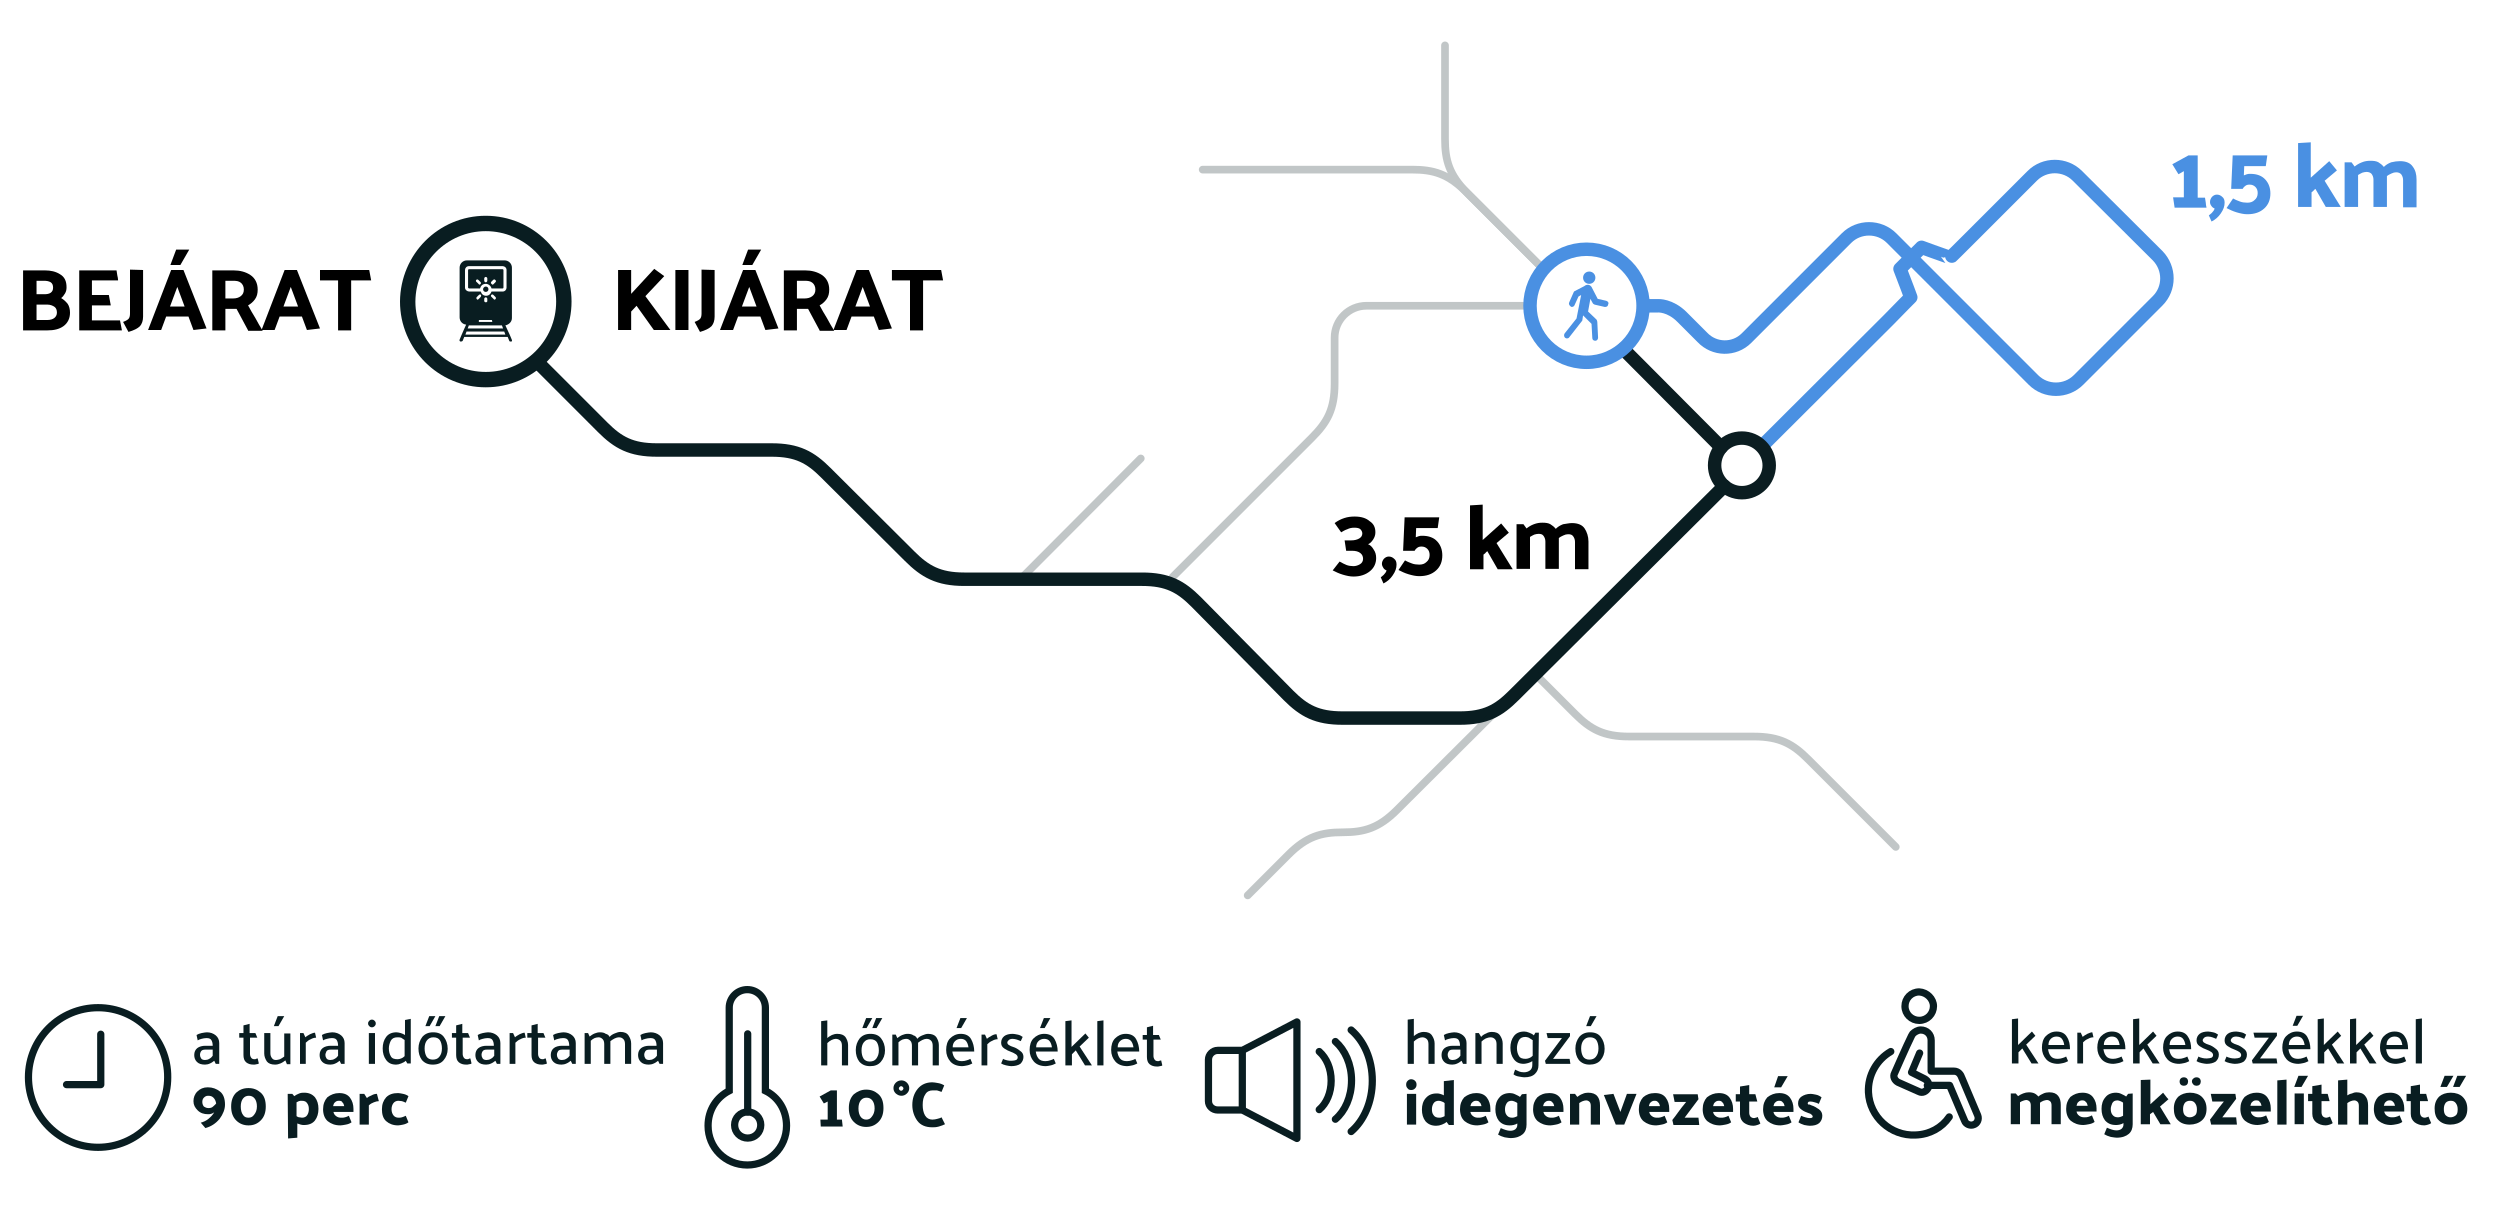 <?xml version="1.0" encoding="utf-8"?>
<!-- Generator: Adobe Illustrator 22.1.0, SVG Export Plug-In . SVG Version: 6.00 Build 0)  -->
<svg version="1.0" id="Layer_1" xmlns="http://www.w3.org/2000/svg" xmlns:xlink="http://www.w3.org/1999/xlink" x="0px" y="0px"
	 width="650px" height="315.5px" viewBox="0 0 650 315.5" style="enable-background:new 0 0 650 315.5;" xml:space="preserve">
<style type="text/css">
	.st0{opacity:0.25;}
	.st1{fill:none;stroke:#091D21;stroke-width:2;stroke-linecap:round;stroke-linejoin:round;stroke-miterlimit:10;}
	
		.st2{opacity:0.25;fill:none;stroke:#091D21;stroke-width:2;stroke-linecap:round;stroke-linejoin:round;stroke-miterlimit:10;enable-background:new    ;}
	.st3{fill:none;stroke:#4A90E2;stroke-width:3.5;stroke-linejoin:round;stroke-miterlimit:10;}
	.st4{fill:none;stroke:#0B1D21;stroke-width:3.5;stroke-linecap:round;stroke-linejoin:round;stroke-miterlimit:10;}
	.st5{fill:none;stroke:#0B1D21;stroke-width:3.5;stroke-miterlimit:10;}
	.st6{fill:none;stroke:#4A90E2;stroke-width:3.5;stroke-miterlimit:10;}
	.st7{fill:#4A90E2;}
	.st8{fill:none;stroke:#091D21;stroke-width:4;stroke-miterlimit:10;}
	.st9{fill:none;stroke:#091D21;stroke-width:3.5;stroke-linecap:round;stroke-linejoin:round;stroke-miterlimit:10;}
	.st10{fill:#091D21;}
	.st11{enable-background:new    ;}
	.st12{fill:none;stroke:#091D21;stroke-width:1.88;stroke-linecap:round;stroke-linejoin:round;stroke-miterlimit:10;}
	.st13{fill:none;stroke:#091D21;stroke-width:1.88;stroke-miterlimit:10;}
</style>
<g class="st0">
	<g>
		<path class="st1" d="M312.7,44.1H335h32.1c5.6,0,9.4,1.1,14.1,5.8l0,0l19.9,19.9"/>
	</g>
	<g>
		<path class="st1" d="M401.4,70.1l-19.9-19.9l0,0c-4.7-4.7-5.8-8.5-5.8-14.1V11.8"/>
	</g>
</g>
<path class="st2" d="M304.9,150l36.2-36.2c4-4,5.9-7.4,5.9-14.1V87.8c0-4.6,3.7-8.3,8.3-8.3h42.2"/>
<g>
	<path class="st3" d="M427.2,79.5c0,0,1.7,0,3.9,0c0,0,3.1-0.2,6.2,2.9l5.3,5.3c3.1,3.3,8.3,3.4,11.5,0.2l26-26
		c3.2-3.2,8.5-3.2,11.7,0l36.9,36.9c3.2,3.2,8.5,3.2,11.7,0L561,78.2c3.2-3.2,3.2-8.4,0-11.7l-20.9-20.8c-3.2-3.2-8.5-3.2-11.7,0
		l-15.5,15.5c-3.2,3.2-5.9,5.9-5.9,5.8s-3.4-1.2-7.4-2.7c0,0,0,0-2.8,2.8s-2.8,2.8-2.8,2.8c1.6,4.1,2.8,7.4,2.8,7.4
		s-2.6,2.6-5.8,5.9l-33.1,33"/>
</g>
<g>
	<line class="st4" x1="447.5" y1="116.3" x2="422.1" y2="90.8"/>
</g>
<path class="st5" d="M452.9,113.9c3.9,0,7.1,3.2,7.1,7.1s-3.2,7.1-7.1,7.1c-3.9,0-7.1-3.2-7.1-7.1
	C445.8,117,448.9,113.9,452.9,113.9z"/>
<path class="st6" d="M412.5,64.8c8.1,0,14.7,6.6,14.7,14.7s-6.6,14.7-14.7,14.7c-8.1,0-14.7-6.6-14.7-14.7S404.4,64.8,412.5,64.8z"
	/>
<g>
	<path class="st7" d="M413.2,70.6c0.9,0,1.6,0.7,1.6,1.6s-0.7,1.6-1.6,1.6c-0.9,0-1.6-0.7-1.6-1.6C411.6,71.3,412.3,70.6,413.2,70.6
		z"/>
	<path class="st7" d="M417.6,78.2l-2.2-0.5l-1.5-2.9c0-0.1-0.1-0.1-0.1-0.2l0,0c-0.7-1-1.7-0.4-1.9-0.2l-2.5,1.3
		c-0.2,0.1-0.2,0.2-0.3,0.4l-1.1,2.5c-0.2,0.4,0,0.8,0.4,1.1c0.1,0.1,0.2,0.1,0.3,0.1c0.3,0,0.6-0.2,0.7-0.5l1-2.2l0.7-0.4l-1.2,6.1
		l-3.1,3.9c-0.2,0.3-0.2,0.8,0.1,1.1c0.2,0.1,0.3,0.2,0.5,0.2s0.5-0.1,0.6-0.3l3.2-4.1c0.1-0.1,0.2-0.2,0.2-0.3l0.2-1.3l2.2,2.2
		l0.2,3.7c0,0.4,0.3,0.7,0.8,0.7l0,0c0.4,0,0.7-0.4,0.7-0.8l-0.2-4.1c0-0.2-0.1-0.4-0.2-0.6l-2.2-2.1l0.6-3.3l0.6,1.1
		c0.1,0.2,0.3,0.3,0.5,0.4l2.6,0.6c0.1,0,0.2,0,0.2,0c0.3,0,0.7-0.2,0.7-0.6C418.4,78.7,418,78.3,417.6,78.2z"/>
</g>
<path class="st8" d="M126.3,58.1c11.2,0,20.3,9.1,20.3,20.3c0,11.2-9.1,20.3-20.3,20.3c-11.2,0-20.3-9.1-20.3-20.3
	C106.1,67.2,115.1,58.1,126.3,58.1z"/>
<path class="st9" d="M139.9,94.3l16.8,16.8c4,4,7.4,5.9,14.1,5.9h29.8c6.7,0,10.1,1.9,14.1,5.9l21.8,21.7c4,4,7.5,6,14.2,6h0.5h45.7
	c6.7,0,10.1,1.9,14.1,5.9l24,24.3c4,4,7.4,5.9,14.1,5.9h30.4c6.7,0,10.1-1.9,14.1-5.9l54.7-54.4"/>
<path class="st2" d="M399.2,175.3l10.3,10.3c4,4,7.4,5.9,14.1,5.9l0,0H456l0,0c6.7,0,10.1,1.9,14.1,5.9l22.8,22.8"/>
<path class="st2" d="M324.4,232.8l10.6-10.6l0,0c4.7-4.7,8.5-5.8,14.1-5.8s9.4-1.1,14.1-5.8l0,0l28.6-28.5l-5.6,5.6"/>
<line class="st2" x1="265.9" y1="150" x2="296.6" y2="119.2"/>
<g>
	<path class="st10" d="M126.3,74.5c0.4,0,0.7,0.3,0.7,0.7c0,0.4-0.3,0.7-0.7,0.7c-0.4,0-0.7-0.3-0.7-0.7
		C125.6,74.9,125.9,74.5,126.3,74.5z"/>
	<path class="st10" d="M133.1,88.4l-0.5-1.2l0,0l-1.2-2.6c0.9-0.2,1.7-0.9,1.7-1.9V69.6c0-1.1-0.9-1.9-1.9-1.9h-9.8
		c-1.1,0-1.9,0.9-1.9,1.9v12.9c0,1,0.7,1.8,1.7,1.9l-0.5,1.1l0,0l-0.7,1.6l0,0l-0.5,1.2c-0.1,0.2,0,0.4,0.2,0.5c0.1,0,0.1,0,0.2,0
		c0.2,0,0.3-0.1,0.4-0.2l0.4-1H132l0.4,1c0.1,0.2,0.2,0.2,0.3,0.2c0.1,0,0.1,0,0.2,0C133,88.9,133.2,88.6,133.1,88.4z M120.9,74.8
		v-4.6c0-0.5,0.4-1,1-1h8.8c0.5,0,1,0.4,1,1v4.6c0,0.5-0.4,1-1,1h-2.9c-0.2,0.6-0.7,1.1-1.4,1.1c-0.7,0-1.2-0.4-1.4-1.1h-2.9
		C121.4,75.8,120.9,75.3,120.9,74.8z M127.9,83.2C128,83.2,128,83.3,127.9,83.2l0.1,0.5h-3.5v-0.4c0-0.1,0.1-0.1,0.1-0.1H127.9z
		 M125.9,78.3v-0.6c0-0.2,0.2-0.4,0.4-0.4c0.2,0,0.4,0.2,0.4,0.4v0.6c0,0.2-0.2,0.3-0.4,0.3C126.1,78.6,125.9,78.4,125.9,78.3z
		 M127.7,76.7c0.2-0.2,0.4-0.2,0.6,0l0.5,0.5c0.2,0.2,0.2,0.4,0,0.6c-0.1,0.1-0.2,0.1-0.2,0.1c-0.1,0-0.2,0-0.2-0.1l-0.5-0.5
		C127.6,77.1,127.6,76.9,127.7,76.7z M124.9,77.3l-0.5,0.5c-0.1,0.1-0.2,0.1-0.2,0.1c-0.1,0-0.2,0-0.2-0.1c-0.2-0.2-0.2-0.4,0-0.6
		l0.5-0.5c0.2-0.2,0.4-0.2,0.6,0C125.1,76.9,125.1,77.1,124.9,77.3z M130.5,84.6l0.3,0.8h-9.2l0.3-0.8H130.5z M121,87l0.3-0.8h9.8
		l0.3,0.8H121z"/>
	<path class="st10" d="M121.9,75h2.9c0.2-0.7,0.7-1.2,1.5-1.2c0.7,0,1.3,0.5,1.5,1.2h2.9c0.1,0,0.2-0.1,0.2-0.2v-4.6
		c0-0.1-0.1-0.2-0.2-0.2h-8.8c-0.1,0-0.2,0.1-0.2,0.2v4.6C121.8,74.9,121.9,75,121.9,75z M127.7,73.3l0.5-0.5c0.2-0.2,0.4-0.2,0.6,0
		s0.2,0.4,0,0.6l-0.5,0.5c-0.1,0.1-0.2,0.1-0.2,0.1c-0.1,0-0.2,0-0.2-0.1C127.6,73.7,127.6,73.5,127.7,73.3z M125.9,72.4
		c0-0.2,0.2-0.4,0.4-0.4c0.2,0,0.4,0.2,0.4,0.4V73c0,0.2-0.2,0.4-0.4,0.4c-0.2,0-0.4-0.2-0.4-0.4V72.4z M123.8,72.8
		c0.2-0.2,0.4-0.2,0.6,0l0.5,0.5c0.2,0.2,0.2,0.4,0,0.6c-0.1,0.1-0.2,0.1-0.2,0.1c-0.1,0-0.2,0-0.2-0.1l-0.5-0.5
		C123.7,73.2,123.7,73,123.8,72.8z"/>
</g>
<g>
	<g class="st11">
		<path class="st10" d="M51.1,269.1c0.3-0.2,0.8-0.4,1.3-0.5c0.6-0.1,1-0.2,1.4-0.2c0.9,0,1.7,0.3,2.3,0.8s0.9,1.2,0.9,2v5.4h-0.9
			c-0.1-0.1-0.1-0.2-0.2-0.4c-0.1-0.1-0.1-0.3-0.2-0.4c-0.3,0.2-0.6,0.5-1.1,0.7c-0.4,0.2-0.9,0.3-1.3,0.3c-0.9,0-1.6-0.2-2.1-0.7
			s-0.7-1.1-0.7-1.8c0-0.8,0.3-1.4,0.8-1.8s1.3-0.6,2.1-0.6h1.9c0-0.6-0.1-1-0.3-1.4c-0.2-0.4-0.6-0.6-1.3-0.6
			c-0.5,0-0.9,0.1-1.3,0.2c-0.4,0.1-0.7,0.2-1,0.4L51.1,269.1z M52,274.3c0,0.3,0.1,0.6,0.3,0.9c0.2,0.3,0.6,0.4,1,0.4
			s0.8-0.1,1.1-0.3c0.4-0.2,0.7-0.5,0.9-0.8v-1.6h-1.9c-0.5,0-0.9,0.1-1.1,0.4C52.1,273.6,52,273.9,52,274.3z"/>
		<path class="st10" d="M67.3,276.5c-0.1,0.1-0.3,0.2-0.6,0.2c-0.3,0.1-0.5,0.1-0.8,0.1c-0.8,0-1.4-0.2-1.9-0.6
			c-0.5-0.4-0.7-1.1-0.7-1.9v-4.5h-1.1v-1.2h1.1v-2l1.6-0.4v2.4h1.5l0.5,1.2H65v4.2c0,0.4,0.1,0.7,0.3,1c0.2,0.3,0.5,0.4,0.9,0.4
			c0.1,0,0.3,0,0.4-0.1s0.3-0.1,0.4-0.1L67.3,276.5z"/>
		<path class="st10" d="M74.2,275.7c-0.4,0.3-0.8,0.6-1.3,0.8s-0.9,0.3-1.4,0.3c-1,0-1.7-0.3-2.1-0.8c-0.4-0.6-0.7-1.3-0.7-2.1v-5.3
			h1.6v5.2c0,0.5,0.1,0.9,0.4,1.3s0.6,0.5,1.1,0.5c0.3,0,0.6-0.1,1-0.2c0.4-0.2,0.7-0.4,1.1-0.7v-6h1.6v8h-0.9L74.2,275.7z
			 M72.2,264.2h1.7l-1.5,2.6h-1.2L72.2,264.2z"/>
		<path class="st10" d="M78,276.6v-8h0.9l0.5,1.1c0.3-0.3,0.7-0.5,1.2-0.8c0.5-0.2,0.9-0.4,1.3-0.4l0.3,1.3c-0.4,0-0.9,0.1-1.4,0.4
			c-0.5,0.2-0.9,0.5-1.3,0.9v5.5H78z"/>
		<path class="st10" d="M83.7,269.1c0.3-0.2,0.8-0.4,1.3-0.5c0.6-0.1,1-0.2,1.4-0.2c0.9,0,1.7,0.3,2.3,0.8s0.9,1.2,0.9,2v5.4h-0.9
			c-0.1-0.1-0.1-0.2-0.2-0.4c-0.1-0.1-0.1-0.3-0.2-0.4c-0.3,0.2-0.6,0.5-1.1,0.7c-0.4,0.2-0.9,0.3-1.3,0.3c-0.9,0-1.6-0.2-2.1-0.7
			s-0.7-1.1-0.7-1.8c0-0.8,0.3-1.4,0.8-1.8s1.3-0.6,2.1-0.6h1.9c0-0.6-0.1-1-0.3-1.4c-0.2-0.4-0.6-0.6-1.3-0.6
			c-0.5,0-0.9,0.1-1.3,0.2c-0.4,0.1-0.7,0.2-1,0.4L83.7,269.1z M84.6,274.3c0,0.3,0.1,0.6,0.3,0.9c0.2,0.3,0.6,0.4,1,0.4
			s0.8-0.1,1.1-0.3c0.4-0.2,0.7-0.5,0.9-0.8v-1.6H86c-0.5,0-0.9,0.1-1.1,0.4C84.8,273.6,84.6,273.9,84.6,274.3z"/>
		<path class="st10" d="M96.7,267.1c-0.3,0-0.5-0.1-0.7-0.3s-0.3-0.4-0.3-0.7s0.1-0.5,0.3-0.7c0.2-0.2,0.4-0.3,0.7-0.3
			c0.3,0,0.5,0.1,0.7,0.3s0.3,0.4,0.3,0.7s-0.1,0.5-0.3,0.7C97.2,267,97,267.1,96.7,267.1z M95.9,276.6v-8h1.6v8H95.9z"/>
		<path class="st10" d="M106.8,264.9v11.6h-0.9l-0.4-0.7c-0.3,0.3-0.7,0.5-1.2,0.7s-0.9,0.3-1.3,0.3c-1.2,0-2-0.4-2.6-1.2
			s-0.9-1.8-0.9-3s0.3-2.2,0.9-3s1.5-1.2,2.7-1.2c0.3,0,0.7,0.1,1.1,0.2s0.7,0.3,1.1,0.5v-3.9L106.8,264.9z M103.3,269.7
			c-0.8,0-1.4,0.3-1.7,0.9c-0.3,0.6-0.5,1.3-0.5,2c0,0.8,0.2,1.5,0.5,2c0.3,0.6,0.9,0.8,1.8,0.8c0.3,0,0.6-0.1,0.9-0.2
			c0.3-0.1,0.6-0.3,0.9-0.6v-4.2c-0.3-0.2-0.6-0.4-0.9-0.6C104,269.7,103.6,269.7,103.3,269.7z"/>
		<path class="st10" d="M112.5,276.8c-1.2,0-2.1-0.4-2.8-1.2c-0.6-0.8-0.9-1.8-0.9-3s0.4-2.2,1-3c0.7-0.8,1.6-1.2,2.8-1.2
			c1.3,0,2.2,0.4,2.8,1.2c0.6,0.8,1,1.8,1,3.1c0,1.2-0.4,2.2-1.1,3C114.7,276.4,113.8,276.8,112.5,276.8z M114.9,272.6
			c0-0.9-0.2-1.6-0.5-2.1s-0.9-0.8-1.7-0.8c-0.8,0-1.3,0.3-1.7,0.8s-0.6,1.2-0.6,2.1c0,0.9,0.2,1.6,0.5,2.1s0.9,0.8,1.6,0.8
			s1.3-0.2,1.7-0.7C114.7,274.2,114.9,273.5,114.9,272.6z M111.6,264.2h1.6l-1.5,2.6h-1.1L111.6,264.2z M114.2,264.2h1.6l-1.5,2.6
			h-1.1L114.2,264.2z"/>
		<path class="st10" d="M122.6,276.5c-0.1,0.1-0.3,0.2-0.6,0.2c-0.3,0.1-0.5,0.1-0.8,0.1c-0.8,0-1.4-0.2-1.9-0.6
			c-0.5-0.4-0.7-1.1-0.7-1.9v-4.5h-1.1v-1.2h1.1v-2l1.6-0.4v2.4h1.5l0.5,1.2h-1.9v4.2c0,0.4,0.1,0.7,0.3,1c0.2,0.3,0.5,0.4,0.9,0.4
			c0.1,0,0.3,0,0.4-0.1s0.3-0.1,0.4-0.1L122.6,276.5z"/>
		<path class="st10" d="M124.2,269.1c0.3-0.2,0.8-0.4,1.3-0.5c0.6-0.1,1-0.2,1.4-0.2c0.9,0,1.7,0.3,2.3,0.8s0.9,1.2,0.9,2v5.4h-0.9
			c-0.1-0.1-0.1-0.2-0.2-0.4c-0.1-0.1-0.1-0.3-0.2-0.4c-0.3,0.2-0.6,0.5-1.1,0.7c-0.4,0.2-0.9,0.3-1.3,0.3c-0.9,0-1.6-0.2-2.1-0.7
			s-0.7-1.1-0.7-1.8c0-0.8,0.3-1.4,0.8-1.8s1.3-0.6,2.1-0.6h1.9c0-0.6-0.1-1-0.3-1.4c-0.2-0.4-0.6-0.6-1.3-0.6
			c-0.5,0-0.9,0.1-1.3,0.2c-0.4,0.1-0.7,0.2-1,0.4L124.2,269.1z M125.2,274.3c0,0.3,0.1,0.6,0.3,0.9c0.2,0.3,0.6,0.4,1,0.4
			s0.8-0.1,1.1-0.3c0.4-0.2,0.7-0.5,0.9-0.8v-1.6h-1.9c-0.5,0-0.9,0.1-1.1,0.4C125.3,273.6,125.2,273.9,125.2,274.3z"/>
		<path class="st10" d="M132.5,276.6v-8h0.9l0.5,1.1c0.3-0.3,0.7-0.5,1.2-0.8c0.5-0.2,0.9-0.4,1.3-0.4l0.3,1.3
			c-0.4,0-0.9,0.1-1.4,0.4c-0.5,0.2-0.9,0.5-1.3,0.9v5.5H132.5z"/>
		<path class="st10" d="M142.2,276.5c-0.1,0.1-0.3,0.2-0.6,0.2c-0.3,0.1-0.5,0.1-0.8,0.1c-0.8,0-1.4-0.2-1.9-0.6
			c-0.5-0.4-0.7-1.1-0.7-1.9v-4.5h-1.1v-1.2h1.1v-2l1.6-0.4v2.4h1.5l0.5,1.2h-1.9v4.2c0,0.4,0.1,0.7,0.3,1c0.2,0.3,0.5,0.4,0.9,0.4
			c0.1,0,0.3,0,0.4-0.1s0.3-0.1,0.4-0.1L142.2,276.5z"/>
		<path class="st10" d="M143.8,269.1c0.3-0.2,0.8-0.4,1.3-0.5c0.6-0.1,1-0.2,1.4-0.2c0.9,0,1.7,0.3,2.3,0.8s0.9,1.2,0.9,2v5.4h-0.9
			c-0.1-0.1-0.1-0.2-0.2-0.4c-0.1-0.1-0.1-0.3-0.2-0.4c-0.3,0.2-0.6,0.5-1.1,0.7c-0.4,0.2-0.9,0.3-1.3,0.3c-0.9,0-1.6-0.2-2.1-0.7
			s-0.7-1.1-0.7-1.8c0-0.8,0.3-1.4,0.8-1.8s1.3-0.6,2.1-0.6h1.9c0-0.6-0.1-1-0.3-1.4c-0.2-0.4-0.6-0.6-1.3-0.6
			c-0.5,0-0.9,0.1-1.3,0.2c-0.4,0.1-0.7,0.2-1,0.4L143.8,269.1z M144.8,274.3c0,0.3,0.1,0.6,0.3,0.9c0.2,0.3,0.6,0.4,1,0.4
			s0.8-0.1,1.1-0.3c0.4-0.2,0.7-0.5,0.9-0.8v-1.6h-1.9c-0.5,0-0.9,0.1-1.1,0.4C144.9,273.6,144.8,273.9,144.8,274.3z"/>
		<path class="st10" d="M158.5,269.6c0.3-0.4,0.8-0.7,1.3-0.9s1-0.4,1.5-0.4c1,0,1.7,0.3,2.1,0.9c0.4,0.6,0.7,1.3,0.7,2.1v5.3h-1.6
			v-5.1c0-0.5-0.1-1-0.4-1.3s-0.6-0.5-1.2-0.5c-0.3,0-0.7,0.1-1.1,0.3s-0.7,0.4-1.1,0.7c0,0.1,0,0.2,0,0.3s0,0.2,0,0.3v5.3h-1.6
			v-5.1c0-0.5-0.1-1-0.4-1.3s-0.6-0.5-1.1-0.5c-0.3,0-0.7,0.1-1,0.2c-0.4,0.2-0.7,0.4-1,0.7v6H152v-8h0.9l0.4,0.9
			c0.4-0.3,0.8-0.6,1.3-0.8s0.9-0.3,1.4-0.3c0.6,0,1.1,0.1,1.5,0.4C158,268.9,158.3,269.2,158.5,269.6z"/>
		<path class="st10" d="M166.5,269.1c0.3-0.2,0.8-0.4,1.3-0.5c0.6-0.1,1-0.2,1.4-0.2c0.9,0,1.7,0.3,2.3,0.8s0.9,1.2,0.9,2v5.4h-0.9
			c-0.1-0.1-0.1-0.2-0.2-0.4c-0.1-0.1-0.1-0.3-0.2-0.4c-0.3,0.2-0.6,0.5-1.1,0.7c-0.4,0.2-0.9,0.3-1.3,0.3c-0.9,0-1.6-0.2-2.1-0.7
			s-0.7-1.1-0.7-1.8c0-0.8,0.3-1.4,0.8-1.8s1.3-0.6,2.1-0.6h1.9c0-0.6-0.1-1-0.3-1.4c-0.2-0.4-0.6-0.6-1.3-0.6
			c-0.5,0-0.9,0.1-1.3,0.2c-0.4,0.1-0.7,0.2-1,0.4L166.5,269.1z M167.5,274.3c0,0.3,0.1,0.6,0.3,0.9c0.2,0.3,0.6,0.4,1,0.4
			s0.8-0.1,1.1-0.3c0.4-0.2,0.7-0.5,0.9-0.8v-1.6h-1.9c-0.5,0-0.9,0.1-1.1,0.4C167.6,273.6,167.5,273.9,167.5,274.3z"/>
		<path class="st10" d="M52.2,291.9c0.7-0.2,1.4-0.5,2-1s1.1-1,1.5-1.7c-0.3,0.2-0.5,0.3-0.8,0.4s-0.6,0.1-0.8,0.1
			c-1.1,0-2-0.3-2.7-1s-1.1-1.4-1.1-2.4c0-0.9,0.3-1.8,1-2.5s1.6-1.1,2.7-1.1c1.3,0,2.3,0.4,3.2,1.1s1.3,1.9,1.3,3.4
			c0,1.2-0.5,2.5-1.4,3.7c-1,1.2-2.2,2-3.7,2.4L52.2,291.9z M54.2,288.1c0.5,0,0.9-0.1,1.2-0.4c0.3-0.3,0.6-0.5,0.8-0.8
			c-0.1-0.6-0.3-1.1-0.7-1.5s-0.8-0.5-1.4-0.5c-0.5,0-0.8,0.2-1.1,0.5s-0.4,0.7-0.4,1.1c0,0.4,0.1,0.8,0.4,1.2
			C53.3,287.9,53.7,288.1,54.2,288.1z"/>
		<path class="st10" d="M64.6,282.9c1.3,0,2.3,0.4,3.2,1.2c0.9,0.8,1.3,2,1.3,3.6c0,1.5-0.4,2.7-1.3,3.6c-0.9,0.9-1.9,1.3-3.2,1.3
			c-1.2,0-2.3-0.4-3.2-1.3c-0.9-0.9-1.3-2.1-1.3-3.6s0.4-2.7,1.3-3.6C62.3,283.3,63.3,282.9,64.6,282.9z M64.6,290.6
			c0.6,0,1.1-0.2,1.5-0.8c0.4-0.5,0.7-1.2,0.7-2.1c0-0.9-0.2-1.6-0.6-2.1s-0.9-0.7-1.5-0.7s-1.1,0.2-1.5,0.7s-0.6,1.2-0.6,2.1
			c0,0.9,0.2,1.7,0.6,2.2C63.5,290.4,64,290.6,64.6,290.6z"/>
		<path class="st10" d="M74.8,284.4H76l0.5,0.6c0.4-0.3,0.8-0.5,1.3-0.7s0.9-0.2,1.3-0.2c1.2,0,2.1,0.4,2.8,1.2
			c0.6,0.8,0.9,1.8,0.9,3s-0.3,2.2-0.9,3s-1.6,1.2-2.8,1.2c-0.3,0-0.6,0-0.9-0.1s-0.6-0.2-0.9-0.3v3.7l-2.4,0.2L74.8,284.4
			L74.8,284.4z M80.3,288.4c0-0.6-0.1-1.1-0.4-1.5c-0.3-0.5-0.7-0.7-1.5-0.7c-0.2,0-0.4,0-0.7,0.1c-0.2,0.1-0.4,0.2-0.6,0.3v3.6
			c0.2,0.1,0.4,0.3,0.7,0.3s0.5,0.1,0.7,0.1c0.6,0,1.1-0.2,1.4-0.7C80.2,289.4,80.3,288.9,80.3,288.4z"/>
		<path class="st10" d="M88.2,284.2c1.3,0,2.2,0.4,2.8,1.2c0.6,0.8,0.9,1.8,0.9,2.9v0.8h-5.2c0.1,0.5,0.3,0.8,0.7,1.1
			s0.8,0.4,1.3,0.4c0.4,0,0.7,0,1-0.1s0.7-0.2,1-0.4l0.7,1.7c-0.4,0.3-0.9,0.5-1.5,0.6s-1,0.2-1.4,0.2c-1.4,0-2.4-0.4-3.3-1.1
			c-0.8-0.7-1.2-1.8-1.2-3.1s0.4-2.3,1.1-3.1C86,284.6,87,284.2,88.2,284.2z M88.1,286.2c-0.4,0-0.7,0.1-1,0.4
			c-0.3,0.2-0.4,0.6-0.5,1h2.9c-0.1-0.4-0.2-0.8-0.5-1C88.9,286.3,88.6,286.2,88.1,286.2z"/>
		<path class="st10" d="M98,284.4l0.5,1.9c-0.4,0-0.8,0.1-1.3,0.3s-0.9,0.4-1.3,0.8v5h-2.4v-8h1.2l0.7,1.1c0.3-0.3,0.7-0.5,1.2-0.7
			C97.1,284.5,97.6,284.4,98,284.4z"/>
		<path class="st10" d="M103.6,286.2c-0.5,0-1,0.2-1.3,0.6c-0.3,0.4-0.5,0.9-0.5,1.6c0,0.7,0.2,1.2,0.5,1.6c0.3,0.4,0.8,0.6,1.3,0.6
			c0.3,0,0.6,0,0.9-0.1s0.6-0.2,1-0.4l0.7,1.7c-0.4,0.3-0.9,0.5-1.4,0.6s-1,0.2-1.3,0.2c-1.3,0-2.3-0.4-3.1-1.1
			c-0.8-0.7-1.1-1.8-1.1-3.1s0.4-2.3,1.1-3.1c0.8-0.8,1.8-1.1,3.1-1.1c0.3,0,0.8,0.1,1.3,0.2c0.5,0.1,1,0.3,1.4,0.6l-0.7,1.7
			c-0.4-0.2-0.7-0.3-1-0.4C104.2,286.3,103.9,286.2,103.6,286.2z"/>
	</g>
</g>
<g>
	<g>
		<path class="st12" d="M25.5,262c-10,0-18.1,8.1-18.1,18.1s8.1,18.2,18.1,18.2s18.1-8.1,18.1-18.2C43.7,270.1,35.5,262,25.5,262z"
			/>
		<polyline class="st12" points="17.3,282 26.2,282 26.2,268.9 		"/>
	</g>
</g>
<g>
	<g>
		<path class="st12" d="M314.2,280.9v5.4c0,1.3,1.1,2.3,2.4,2.3h6.4l14.2,7.4v-30.3l-11.1,5.8l-3.1,1.6h-6.4c-1.3,0-2.4,1.1-2.4,2.4
			L314.2,280.9"/>
		<polyline class="st12" points="323,273.3 323,276 323,288.5 		"/>
	</g>
	<path class="st12" d="M351.3,294.2c3.3-2.8,5.5-7.7,5.5-13.2l0,0c0-5.6-2.2-10.4-5.5-13.2"/>
	<path class="st12" d="M347.2,291c2.5-2.1,4.2-5.8,4.2-10.1l0,0c0-4.2-1.7-7.9-4.2-10.1"/>
	<path class="st12" d="M343,288.5c1.9-1.6,3.1-4.4,3.1-7.5l0,0c0-3.2-1.2-5.9-3.1-7.6"/>
</g>
<g>
	<g class="st11">
		<path class="st10" d="M367.6,269.4c0.3-0.3,0.8-0.6,1.2-0.8c0.5-0.2,0.9-0.3,1.4-0.3c1,0,1.7,0.3,2.1,0.9c0.4,0.6,0.7,1.3,0.7,2.1
			v5.3h-1.6v-5.1c0-0.5-0.1-1-0.4-1.3c-0.3-0.3-0.7-0.5-1.2-0.5c-0.3,0-0.7,0.1-1.1,0.3s-0.8,0.5-1.1,0.8v5.8H366v-11.5l1.6-0.2
			L367.6,269.4L367.6,269.4z"/>
		<path class="st10" d="M375.4,269.1c0.3-0.2,0.8-0.4,1.3-0.5c0.6-0.1,1-0.2,1.4-0.2c0.9,0,1.7,0.3,2.3,0.8s0.9,1.2,0.9,2v5.4h-0.9
			c-0.1-0.1-0.1-0.2-0.2-0.4c-0.1-0.1-0.1-0.3-0.2-0.4c-0.3,0.2-0.6,0.5-1.1,0.7c-0.4,0.2-0.9,0.3-1.3,0.3c-0.9,0-1.6-0.2-2.1-0.7
			s-0.7-1.1-0.7-1.8c0-0.8,0.3-1.4,0.8-1.8s1.3-0.6,2.1-0.6h1.9c0-0.6-0.1-1-0.3-1.4s-0.6-0.6-1.3-0.6c-0.5,0-0.9,0.1-1.3,0.2
			c-0.4,0.1-0.7,0.2-1,0.4L375.4,269.1z M376.4,274.3c0,0.3,0.1,0.6,0.3,0.9c0.2,0.3,0.6,0.4,1,0.4s0.8-0.1,1.1-0.3
			c0.4-0.2,0.7-0.5,0.9-0.8v-1.6h-1.9c-0.5,0-0.9,0.1-1.1,0.4C376.5,273.6,376.4,273.9,376.4,274.3z"/>
		<path class="st10" d="M385.1,269.6c0.3-0.4,0.8-0.7,1.3-0.9c0.5-0.3,1-0.4,1.5-0.4c1,0,1.7,0.3,2.1,0.9c0.4,0.6,0.7,1.3,0.7,2.1
			v5.3h-1.6v-5.1c0-0.5-0.1-1-0.4-1.3c-0.3-0.3-0.6-0.5-1.2-0.5c-0.3,0-0.7,0.1-1.2,0.3c-0.4,0.2-0.8,0.5-1.1,0.8v5.8h-1.6v-8h0.9
			L385.1,269.6z"/>
		<path class="st10" d="M400,277c0,0.9-0.3,1.6-0.9,2.2c-0.6,0.6-1.5,0.9-2.8,0.9c-0.3,0-0.8-0.1-1.4-0.2s-1.1-0.3-1.4-0.6
			c0.1-0.2,0.2-0.4,0.2-0.6c0.1-0.2,0.2-0.4,0.2-0.6c0.4,0.2,0.7,0.3,1.1,0.5c0.3,0.1,0.7,0.2,1.2,0.2c0.7,0,1.2-0.2,1.6-0.5
			c0.4-0.3,0.6-0.8,0.6-1.4v-1c-0.3,0.2-0.7,0.4-1.1,0.5c-0.4,0.1-0.8,0.2-1.1,0.2c-1.2,0-2-0.4-2.6-1.2s-0.9-1.8-0.9-3
			s0.3-2.2,0.9-3c0.6-0.8,1.5-1.2,2.7-1.2c0.4,0,0.8,0.1,1.3,0.3s0.9,0.4,1.2,0.7l0.4-0.7h0.9L400,277L400,277z M398.4,270.4
			c-0.3-0.2-0.6-0.4-0.9-0.6c-0.3-0.1-0.6-0.2-0.9-0.2c-0.8,0-1.4,0.3-1.7,0.9c-0.3,0.6-0.5,1.3-0.5,2c0,0.8,0.2,1.5,0.5,2
			c0.3,0.6,0.9,0.8,1.8,0.8c0.3,0,0.6-0.1,0.9-0.2c0.3-0.1,0.6-0.3,0.9-0.6v-4.1H398.4z"/>
		<path class="st10" d="M408.2,269.4l-4.4,5.9h4.3l0.2,1.3h-6.4l-0.2-0.8l4.4-5.9h-3.7l-0.3-1.3h6.1L408.2,269.4z"/>
		<path class="st10" d="M413.3,276.8c-1.2,0-2.1-0.4-2.8-1.2c-0.6-0.8-0.9-1.8-0.9-3s0.4-2.2,1-3c0.7-0.8,1.6-1.2,2.8-1.2
			c1.3,0,2.2,0.4,2.8,1.2s1,1.8,1,3.1c0,1.2-0.4,2.2-1.1,3C415.5,276.4,414.5,276.8,413.3,276.8z M415.6,272.6
			c0-0.9-0.2-1.6-0.5-2.1s-0.9-0.8-1.7-0.8s-1.3,0.3-1.7,0.8s-0.6,1.2-0.6,2.1c0,0.9,0.2,1.6,0.5,2.1s0.9,0.8,1.6,0.8
			c0.7,0,1.3-0.2,1.7-0.7C415.4,274.2,415.6,273.5,415.6,272.6z M413.4,264.2h1.7l-1.5,2.6h-1.2L413.4,264.2z"/>
		<path class="st10" d="M368.3,282c0,0.4-0.1,0.7-0.4,1c-0.3,0.3-0.6,0.4-1,0.4s-0.7-0.1-0.9-0.4c-0.3-0.3-0.4-0.6-0.4-1
			s0.1-0.7,0.4-1c0.3-0.3,0.6-0.4,0.9-0.4s0.7,0.1,1,0.4S368.3,281.6,368.3,282z M368.2,284.4v8h-2.4v-8H368.2z"/>
		<path class="st10" d="M378,280.8v11.7h-1.3l-0.6-0.8c-0.3,0.3-0.7,0.5-1.2,0.7s-1,0.3-1.5,0.3c-1.2,0-2.1-0.4-2.8-1.2
			c-0.6-0.8-0.9-1.8-0.9-3s0.3-2.2,1-3s1.6-1.2,2.8-1.2c0.3,0,0.6,0,0.9,0.1c0.3,0.1,0.7,0.2,1,0.4v-3.7L378,280.8z M374.2,290.6
			c0.2,0,0.4,0,0.7-0.1s0.5-0.2,0.7-0.3v-3.4c-0.2-0.2-0.4-0.3-0.7-0.4c-0.3-0.1-0.5-0.2-0.8-0.2c-0.6,0-1.1,0.2-1.4,0.7
			c-0.3,0.5-0.4,1-0.4,1.5c0,0.6,0.1,1.1,0.4,1.5C373,290.4,373.5,290.6,374.2,290.6z"/>
		<path class="st10" d="M383.8,284.2c1.3,0,2.2,0.4,2.8,1.2s0.9,1.8,0.9,2.9v0.8h-5.2c0.1,0.5,0.3,0.8,0.7,1.1s0.8,0.4,1.3,0.4
			c0.4,0,0.7,0,1-0.1s0.7-0.2,1-0.4l0.7,1.7c-0.4,0.3-0.9,0.5-1.5,0.6s-1,0.2-1.4,0.2c-1.4,0-2.4-0.4-3.3-1.1
			c-0.8-0.7-1.2-1.8-1.2-3.1s0.4-2.3,1.1-3.1C381.6,284.6,382.6,284.2,383.8,284.2z M383.8,286.2c-0.4,0-0.7,0.1-1,0.4
			c-0.3,0.2-0.4,0.6-0.5,1h2.9c-0.1-0.4-0.2-0.8-0.5-1C384.5,286.3,384.2,286.2,383.8,286.2z"/>
		<path class="st10" d="M396.9,284.4v8c0,1-0.3,1.9-1,2.5s-1.7,1-3.2,1c-0.3,0-0.8-0.1-1.5-0.2c-0.7-0.2-1.2-0.4-1.7-0.7l0.7-1.7
			c0.5,0.2,0.9,0.4,1.3,0.5c0.4,0.1,0.7,0.2,1.1,0.2c0.6,0,1-0.1,1.4-0.4c0.3-0.3,0.5-0.6,0.5-1.1v-0.4c-0.3,0.2-0.6,0.3-1,0.4
			c-0.4,0.1-0.7,0.1-1,0.1c-1.2,0-2.1-0.4-2.8-1.2c-0.6-0.8-0.9-1.8-0.9-3s0.3-2.2,1-3c0.6-0.8,1.6-1.2,2.8-1.2
			c0.4,0,0.9,0.1,1.3,0.3s0.9,0.4,1.3,0.7l0.5-0.7L396.9,284.4L396.9,284.4z M391.3,288.4c0,0.6,0.1,1.1,0.4,1.5
			c0.3,0.4,0.7,0.7,1.4,0.7c0.2,0,0.4,0,0.7-0.1s0.5-0.2,0.7-0.3v-3.4c-0.2-0.2-0.5-0.3-0.7-0.4c-0.3-0.1-0.5-0.2-0.7-0.2
			c-0.7,0-1.1,0.2-1.4,0.7C391.4,287.4,391.3,287.9,391.3,288.4z"/>
		<path class="st10" d="M402.8,284.2c1.3,0,2.2,0.4,2.8,1.2s0.9,1.8,0.9,2.9v0.8h-5.2c0.1,0.5,0.3,0.8,0.7,1.1s0.8,0.4,1.3,0.4
			c0.4,0,0.7,0,1-0.1s0.7-0.2,1-0.4l0.7,1.7c-0.4,0.3-0.9,0.5-1.5,0.6s-1,0.2-1.4,0.2c-1.4,0-2.4-0.4-3.3-1.1
			c-0.8-0.7-1.2-1.8-1.2-3.1s0.4-2.3,1.1-3.1C400.5,284.6,401.5,284.2,402.8,284.2z M402.7,286.2c-0.4,0-0.7,0.1-1,0.4
			c-0.3,0.2-0.4,0.6-0.5,1h2.9c-0.1-0.4-0.2-0.8-0.5-1C403.4,286.3,403.1,286.2,402.7,286.2z"/>
		<path class="st10" d="M412.9,284.1c1.1,0,1.9,0.3,2.4,0.9s0.7,1.4,0.7,2.4v5h-2.4v-4.9c0-0.4-0.1-0.8-0.3-1s-0.5-0.4-0.9-0.4
			c-0.3,0-0.6,0.1-0.9,0.2c-0.3,0.1-0.6,0.3-0.9,0.5v5.6h-2.4v-8h1.3l0.6,0.8c0.4-0.3,0.8-0.6,1.4-0.8
			C411.9,284.2,412.4,284.1,412.9,284.1z"/>
		<path class="st10" d="M420.1,292.4l-3.1-7.7l2.5-0.3l1.8,4.7l1.7-4.7h2.5l-3.2,8H420.1z"/>
		<path class="st10" d="M430.3,284.2c1.3,0,2.2,0.4,2.8,1.2s0.9,1.8,0.9,2.9v0.8h-5.2c0.1,0.5,0.3,0.8,0.7,1.1s0.8,0.4,1.3,0.4
			c0.4,0,0.7,0,1-0.1s0.7-0.2,1-0.4l0.7,1.7c-0.4,0.3-0.9,0.5-1.5,0.6s-1,0.2-1.4,0.2c-1.4,0-2.4-0.4-3.3-1.1
			c-0.8-0.7-1.2-1.8-1.2-3.1s0.4-2.3,1.1-3.1C428,284.6,429,284.2,430.3,284.2z M430.2,286.2c-0.4,0-0.7,0.1-1,0.4
			c-0.3,0.2-0.4,0.6-0.5,1h2.9c-0.1-0.4-0.2-0.8-0.5-1C430.9,286.3,430.6,286.2,430.2,286.2z"/>
		<path class="st10" d="M441.6,285.8c-0.6,0.8-1.2,1.6-1.8,2.4s-1.2,1.6-1.8,2.4h3.6l0.2,1.9h-6.7l-0.3-1.3c0.5-0.6,1-1.3,1.5-2
			s1.2-1.6,2.1-2.7h-3l-0.4-2h6.4L441.6,285.8z"/>
		<path class="st10" d="M446.9,284.2c1.3,0,2.2,0.4,2.8,1.2s0.9,1.8,0.9,2.9v0.8h-5.2c0.1,0.5,0.3,0.8,0.7,1.1s0.8,0.4,1.3,0.4
			c0.4,0,0.7,0,1-0.1s0.7-0.2,1-0.4l0.7,1.7c-0.4,0.3-0.9,0.5-1.5,0.6s-1,0.2-1.4,0.2c-1.4,0-2.4-0.4-3.3-1.1
			c-0.8-0.7-1.2-1.8-1.2-3.1s0.4-2.3,1.1-3.1C444.7,284.6,445.7,284.2,446.9,284.2z M446.9,286.2c-0.4,0-0.7,0.1-1,0.4
			c-0.3,0.2-0.4,0.6-0.5,1h2.9c-0.1-0.4-0.2-0.8-0.5-1C447.6,286.3,447.3,286.2,446.9,286.2z"/>
		<path class="st10" d="M455.9,292.7c-1,0-1.8-0.3-2.5-0.8c-0.6-0.5-1-1.2-1-2.2v-3.3h-1.1v-1.9h1.1v-2l2.4-0.4v2.4h1.6l0.5,1.9
			h-2.1v2.9c0,0.4,0.1,0.7,0.3,1c0.2,0.2,0.5,0.4,0.9,0.4c0.1,0,0.3,0,0.5-0.1c0.2,0,0.3-0.1,0.5-0.2l0.7,1.7
			c-0.2,0.2-0.5,0.3-0.8,0.4S456.2,292.7,455.9,292.7z"/>
		<path class="st10" d="M462.6,284.2c1.3,0,2.2,0.4,2.8,1.2s0.9,1.8,0.9,2.9v0.8h-5.2c0.1,0.5,0.3,0.8,0.7,1.1s0.8,0.4,1.3,0.4
			c0.4,0,0.7,0,1-0.1s0.7-0.2,1-0.4l0.7,1.7c-0.4,0.3-0.9,0.5-1.5,0.6s-1,0.2-1.4,0.2c-1.4,0-2.4-0.4-3.3-1.1
			c-0.8-0.7-1.2-1.8-1.2-3.1s0.4-2.3,1.1-3.1C460.4,284.6,461.4,284.2,462.6,284.2z M462.6,286.2c-0.4,0-0.7,0.1-1,0.4
			c-0.3,0.2-0.4,0.6-0.5,1h2.9c-0.1-0.4-0.2-0.8-0.5-1C463.3,286.3,463,286.2,462.6,286.2z M462.3,279.8h2.5l-1.7,2.9h-1.8
			L462.3,279.8z"/>
		<path class="st10" d="M471,287.4c0.7,0.2,1.3,0.6,1.9,1c0.6,0.4,0.9,1,0.9,1.7c0,0.8-0.3,1.4-0.8,1.9c-0.6,0.5-1.4,0.7-2.5,0.7
			c-0.3,0-0.8-0.1-1.4-0.2c-0.6-0.2-1.1-0.4-1.5-0.7l0.7-1.7c0.4,0.2,0.7,0.3,1.1,0.4c0.4,0.1,0.7,0.2,1,0.2s0.6,0,0.7-0.1
			c0.2-0.1,0.2-0.2,0.2-0.3c0-0.2-0.1-0.3-0.3-0.5s-0.4-0.3-0.8-0.4c-0.6-0.2-1.3-0.5-1.8-0.9c-0.6-0.4-0.9-0.9-0.9-1.6
			c0-0.8,0.3-1.4,0.9-1.8c0.6-0.4,1.4-0.7,2.4-0.7c0.3,0,0.8,0.1,1.3,0.2c0.6,0.1,1.1,0.4,1.5,0.7l-0.7,1.7
			c-0.4-0.2-0.7-0.3-1.1-0.4c-0.3-0.1-0.7-0.2-1-0.2s-0.5,0-0.6,0.1s-0.2,0.2-0.2,0.4c0,0.1,0.1,0.2,0.2,0.3
			C470.4,287.1,470.6,287.2,471,287.4z"/>
	</g>
</g>
<g>
	<path class="st12" d="M502.7,261.6c0,2-1.6,3.7-3.7,3.7c-2,0-3.7-1.6-3.7-3.7c0-2,1.6-3.7,3.7-3.7C501,258,502.7,259.7,502.7,261.6
		z M491.6,273.4c-3.6,2.1-6,6.1-5.8,10.6c0.3,6.4,5.8,11.4,12.2,11.1c3.7-0.1,6.9-1.9,8.8-4.7 M501.1,282.2h5.8l0,0l3.9,9.2
		c0.3,0.9,1.5,1.4,2.4,1c0.9-0.3,1.4-1.4,1-2.4l-4.1-9.7c-0.3-0.9-0.9-1.8-2.1-1.8h-5.9v-8c0-1.6-1.2-2.7-2.7-2.7
		c-0.8,0-1.6,0.5-2.1,1c0,0-0.2,0.3-0.3,0.5c-1.2,2.4-4.4,9.7-4.4,9.7c-0.5,0.9,0,1.9,0.9,2.4l5.4,2.4c0.9,0.5,1.9,0,2.4-0.9
		s0-1.9-0.9-2.4l-3.4-1.7l2.1-5"/>
</g>
<g>
	<g class="st11">
		<path class="st10" d="M523.1,276.5V265l1.6-0.2v6.9l3.6-3.5l0.9,1.1l-2.4,2.3l3.2,4.9h-1.8l-2.4-3.9l-1,1v2.9H523.1z"/>
		<path class="st10" d="M538.2,272.8h-5.7c0.1,0.7,0.3,1.3,0.7,1.8s1,0.7,1.8,0.7c0.5,0,0.9-0.1,1.2-0.2c0.3-0.1,0.7-0.2,1-0.4
			l0.5,1.2c-0.4,0.2-0.8,0.4-1.3,0.5s-1,0.2-1.3,0.2c-1.3,0-2.4-0.4-3.1-1.2c-0.7-0.8-1.1-1.8-1.1-3s0.3-2.3,1-3s1.6-1.2,2.8-1.2
			c1.3,0,2.2,0.5,2.7,1.4C538,270.5,538.2,271.6,538.2,272.8z M536.7,271.7c-0.1-0.7-0.3-1.2-0.6-1.6c-0.3-0.4-0.8-0.6-1.4-0.6
			c-0.6,0-1.1,0.2-1.5,0.6c-0.4,0.4-0.6,0.9-0.6,1.6H536.7z"/>
		<path class="st10" d="M540.1,276.5v-8h0.9l0.5,1.1c0.3-0.3,0.7-0.5,1.2-0.8c0.5-0.2,0.9-0.4,1.3-0.4l0.3,1.3
			c-0.4,0-0.9,0.1-1.4,0.4c-0.5,0.2-0.9,0.5-1.3,0.9v5.5H540.1z"/>
		<path class="st10" d="M552.6,272.8h-5.7c0.1,0.7,0.3,1.3,0.7,1.8s1,0.7,1.8,0.7c0.5,0,0.9-0.1,1.2-0.2c0.3-0.1,0.7-0.2,1-0.4
			l0.5,1.2c-0.4,0.2-0.8,0.4-1.3,0.5s-1,0.2-1.3,0.2c-1.3,0-2.4-0.4-3.1-1.2c-0.7-0.8-1.1-1.8-1.1-3s0.3-2.3,1-3s1.6-1.2,2.8-1.2
			c1.3,0,2.2,0.5,2.7,1.4C552.4,270.5,552.6,271.6,552.6,272.8z M551.1,271.7c-0.1-0.7-0.3-1.2-0.6-1.6c-0.3-0.4-0.8-0.6-1.4-0.6
			c-0.6,0-1.1,0.2-1.5,0.6c-0.4,0.4-0.6,0.9-0.6,1.6H551.1z"/>
		<path class="st10" d="M554.6,276.5V265l1.6-0.2v6.9l3.6-3.5l0.9,1.1l-2.4,2.3l3.2,4.9h-1.8l-2.4-3.9l-1,1v2.9H554.6z"/>
		<path class="st10" d="M569.7,272.8H564c0.1,0.7,0.3,1.3,0.7,1.8s1,0.7,1.8,0.7c0.5,0,0.9-0.1,1.2-0.2c0.3-0.1,0.7-0.2,1-0.4
			l0.5,1.2c-0.4,0.2-0.8,0.4-1.3,0.5s-1,0.2-1.3,0.2c-1.3,0-2.4-0.4-3.1-1.2c-0.7-0.8-1.1-1.8-1.1-3s0.3-2.3,1-3s1.6-1.2,2.8-1.2
			c1.3,0,2.2,0.5,2.7,1.4C569.5,270.5,569.7,271.6,569.7,272.8z M568.2,271.7c-0.1-0.7-0.3-1.2-0.6-1.6c-0.3-0.4-0.8-0.6-1.4-0.6
			c-0.6,0-1.1,0.2-1.5,0.6c-0.4,0.4-0.6,0.9-0.6,1.6H568.2z"/>
		<path class="st10" d="M576.2,270.1c-0.3-0.1-0.6-0.3-1-0.4c-0.3-0.1-0.7-0.2-1.1-0.2c-0.4,0-0.8,0.1-1,0.3s-0.4,0.4-0.4,0.7
			c0,0.2,0.2,0.5,0.4,0.6c0.3,0.2,0.7,0.4,1.1,0.5c0.7,0.2,1.3,0.6,1.8,1c0.6,0.4,0.9,0.9,0.9,1.6c0,0.8-0.3,1.3-0.8,1.8
			c-0.6,0.4-1.4,0.6-2.4,0.6c-0.3,0-0.8-0.1-1.3-0.2c-0.5-0.1-1-0.3-1.3-0.5l0.5-1.2c0.3,0.2,0.7,0.3,1.1,0.4s0.7,0.1,1.1,0.1
			c0.5,0,0.9-0.1,1.2-0.2c0.3-0.2,0.4-0.4,0.4-0.7s-0.2-0.6-0.5-0.8s-0.7-0.4-1.2-0.6c-0.6-0.2-1.2-0.5-1.8-0.9s-0.8-0.9-0.8-1.5
			c0-0.7,0.3-1.3,0.8-1.7s1.3-0.6,2.2-0.6c0.3,0,0.8,0.1,1.3,0.2c0.5,0.1,0.9,0.3,1.3,0.6L576.2,270.1z"/>
		<path class="st10" d="M583.5,270.1c-0.3-0.1-0.6-0.3-1-0.4c-0.3-0.1-0.7-0.2-1.1-0.2c-0.4,0-0.8,0.1-1,0.3s-0.4,0.4-0.4,0.7
			c0,0.2,0.2,0.5,0.4,0.6c0.3,0.2,0.7,0.4,1.1,0.5c0.7,0.2,1.3,0.6,1.8,1c0.6,0.4,0.9,0.9,0.9,1.6c0,0.8-0.3,1.3-0.8,1.8
			c-0.6,0.4-1.4,0.6-2.4,0.6c-0.3,0-0.8-0.1-1.3-0.2c-0.5-0.1-1-0.3-1.3-0.5l0.5-1.2c0.3,0.2,0.7,0.3,1.1,0.4s0.7,0.1,1.1,0.1
			c0.5,0,0.9-0.1,1.2-0.2c0.3-0.2,0.4-0.4,0.4-0.7s-0.2-0.6-0.5-0.8s-0.7-0.4-1.2-0.6c-0.6-0.2-1.2-0.5-1.8-0.9s-0.8-0.9-0.8-1.5
			c0-0.7,0.3-1.3,0.8-1.7s1.3-0.6,2.2-0.6c0.3,0,0.8,0.1,1.3,0.2c0.5,0.1,0.9,0.3,1.3,0.6L583.5,270.1z"/>
		<path class="st10" d="M592,269.3l-4.4,5.9h4.3l0.2,1.3h-6.4l-0.2-0.8l4.4-5.9h-3.7l-0.3-1.3h6.1L592,269.3z"/>
		<path class="st10" d="M600.7,272.8H595c0.1,0.7,0.3,1.3,0.7,1.8s1,0.7,1.8,0.7c0.5,0,0.9-0.1,1.2-0.2c0.3-0.1,0.7-0.2,1-0.4
			l0.5,1.2c-0.4,0.2-0.8,0.4-1.3,0.5s-1,0.2-1.3,0.2c-1.3,0-2.4-0.4-3.1-1.2c-0.7-0.8-1.1-1.8-1.1-3s0.3-2.3,1-3s1.6-1.2,2.8-1.2
			c1.3,0,2.2,0.5,2.7,1.4C600.4,270.5,600.7,271.6,600.7,272.8z M599.2,271.7c-0.1-0.7-0.3-1.2-0.6-1.6c-0.3-0.4-0.8-0.6-1.4-0.6
			c-0.6,0-1.1,0.2-1.5,0.6c-0.4,0.4-0.6,0.9-0.6,1.6H599.2z M597.1,264.1h1.7l-1.5,2.6h-1.2L597.1,264.1z"/>
		<path class="st10" d="M602.6,276.5V265l1.6-0.2v6.9l3.6-3.5l0.9,1.1l-2.4,2.3l3.2,4.9h-1.8l-2.4-3.9l-1,1v2.9H602.6z"/>
		<path class="st10" d="M611,276.5V265l1.6-0.2v6.9l3.6-3.5l0.9,1.1l-2.4,2.3l3.2,4.9h-1.8l-2.4-3.9l-1,1v2.9H611z"/>
		<path class="st10" d="M626.1,272.8h-5.7c0.1,0.7,0.3,1.3,0.7,1.8s1,0.7,1.8,0.7c0.5,0,0.9-0.1,1.2-0.2c0.3-0.1,0.7-0.2,1-0.4
			l0.5,1.2c-0.4,0.2-0.8,0.4-1.3,0.5s-1,0.2-1.3,0.2c-1.3,0-2.4-0.4-3.1-1.2c-0.7-0.8-1.1-1.8-1.1-3s0.3-2.3,1-3s1.6-1.2,2.8-1.2
			c1.3,0,2.2,0.5,2.7,1.4C625.9,270.5,626.1,271.6,626.1,272.8z M624.6,271.7c-0.1-0.7-0.3-1.2-0.6-1.6c-0.3-0.4-0.8-0.6-1.4-0.6
			c-0.6,0-1.1,0.2-1.5,0.6c-0.4,0.4-0.6,0.9-0.6,1.6H624.6z"/>
		<path class="st10" d="M628.1,276.5V265l1.6-0.2v11.7H628.1z"/>
		<path class="st10" d="M532.8,284c1.1,0,1.8,0.3,2.3,0.9c0.5,0.6,0.7,1.4,0.7,2.4v5h-2.4v-4.9c0-0.4-0.1-0.8-0.3-1
			s-0.5-0.4-0.9-0.4c-0.3,0-0.5,0.1-0.9,0.2c-0.3,0.1-0.6,0.3-0.9,0.5c0,0.1,0,0.2,0,0.3s0,0.2,0,0.3v5H528v-4.9
			c0-0.4-0.1-0.8-0.3-1s-0.5-0.4-0.9-0.4c-0.2,0-0.5,0.1-0.8,0.2c-0.3,0.1-0.5,0.2-0.8,0.4v5.7h-2.4v-8h1.3l0.6,0.7
			c0.4-0.3,0.8-0.5,1.3-0.7s1-0.3,1.5-0.3c0.6,0,1.1,0.1,1.5,0.3s0.7,0.5,1,0.8c0.3-0.3,0.8-0.6,1.3-0.8
			C531.7,284.1,532.3,284,532.8,284z"/>
		<path class="st10" d="M541.4,284.1c1.3,0,2.2,0.4,2.8,1.2s0.9,1.8,0.9,2.9v0.8h-5.2c0.1,0.5,0.3,0.8,0.7,1.1s0.8,0.4,1.3,0.4
			c0.4,0,0.7,0,1-0.1s0.7-0.2,1-0.4l0.7,1.7c-0.4,0.3-0.9,0.5-1.5,0.6s-1,0.2-1.4,0.2c-1.4,0-2.4-0.4-3.3-1.1
			c-0.8-0.7-1.2-1.8-1.2-3.1s0.4-2.3,1.1-3.1C539.2,284.5,540.2,284.1,541.4,284.1z M541.4,286.1c-0.4,0-0.7,0.1-1,0.4
			c-0.3,0.2-0.4,0.6-0.5,1h2.9c-0.1-0.4-0.2-0.8-0.5-1C542.1,286.2,541.8,286.1,541.4,286.1z"/>
		<path class="st10" d="M554.5,284.3v8c0,1-0.3,1.9-1,2.5s-1.7,1-3.2,1c-0.3,0-0.8-0.1-1.5-0.2c-0.7-0.2-1.2-0.4-1.7-0.7l0.7-1.7
			c0.5,0.2,0.9,0.4,1.3,0.5c0.4,0.1,0.7,0.2,1.1,0.2c0.6,0,1-0.1,1.4-0.4c0.3-0.3,0.5-0.6,0.5-1.1V292c-0.3,0.2-0.6,0.3-1,0.4
			c-0.4,0.1-0.7,0.1-1,0.1c-1.2,0-2.1-0.4-2.8-1.2c-0.6-0.8-0.9-1.8-0.9-3s0.3-2.2,1-3c0.6-0.8,1.6-1.2,2.8-1.2
			c0.4,0,0.9,0.1,1.3,0.3s0.9,0.4,1.3,0.7l0.5-0.7L554.5,284.3L554.5,284.3z M548.8,288.3c0,0.6,0.1,1.1,0.4,1.5
			c0.3,0.4,0.7,0.7,1.4,0.7c0.2,0,0.4,0,0.7-0.1s0.5-0.2,0.7-0.3v-3.4c-0.2-0.2-0.5-0.3-0.7-0.4c-0.3-0.1-0.5-0.2-0.7-0.2
			c-0.7,0-1.1,0.2-1.4,0.7C549,287.3,548.8,287.8,548.8,288.3z"/>
		<path class="st10" d="M559.1,280.7v6.4l3.3-3c0.2,0.3,0.5,0.6,0.7,0.9c0.2,0.3,0.5,0.6,0.7,0.8l-2.2,1.9c0.5,0.8,1,1.6,1.4,2.3
			c0.5,0.8,1,1.6,1.4,2.3h-2.7l-1.9-3.2c-0.1,0.1-0.2,0.2-0.4,0.3c-0.1,0.1-0.3,0.2-0.4,0.3v2.6h-2.4v-11.5L559.1,280.7z"/>
		<path class="st10" d="M569.4,284.1c1.3,0,2.4,0.4,3.1,1.1c0.8,0.8,1.2,1.8,1.2,3.1s-0.4,2.3-1.2,3s-1.9,1.1-3.2,1.1
			s-2.3-0.4-3-1.1c-0.8-0.7-1.1-1.8-1.1-3.1s0.4-2.3,1.2-3.1C567.1,284.5,568.2,284.1,569.4,284.1z M568.9,281.2
			c0,0.3-0.1,0.6-0.3,0.8s-0.5,0.3-0.8,0.3s-0.6-0.1-0.8-0.3s-0.3-0.5-0.3-0.8s0.1-0.6,0.3-0.8s0.5-0.3,0.8-0.3s0.6,0.1,0.8,0.3
			C568.8,280.6,568.9,280.9,568.9,281.2z M569.3,290.5c0.6,0,1-0.2,1.4-0.5s0.5-0.9,0.5-1.6c0-0.7-0.2-1.2-0.5-1.6
			c-0.3-0.4-0.7-0.6-1.3-0.6s-1,0.2-1.3,0.5c-0.3,0.4-0.5,0.9-0.5,1.6c0,0.7,0.1,1.2,0.4,1.6C568.4,290.3,568.8,290.5,569.3,290.5z
			 M572.2,281.2c0,0.3-0.1,0.6-0.3,0.8s-0.5,0.3-0.8,0.3s-0.6-0.1-0.8-0.3s-0.4-0.5-0.4-0.8s0.1-0.6,0.4-0.8
			c0.2-0.2,0.5-0.3,0.8-0.3s0.6,0.1,0.8,0.3C572.1,280.6,572.2,280.9,572.2,281.2z"/>
		<path class="st10" d="M581.4,285.7c-0.6,0.8-1.2,1.6-1.8,2.4s-1.2,1.6-1.8,2.4h3.6l0.2,1.9h-6.7l-0.3-1.3c0.5-0.6,1-1.3,1.5-2
			s1.2-1.6,2.1-2.7h-3l-0.4-2h6.4L581.4,285.7z"/>
		<path class="st10" d="M586.7,284.1c1.3,0,2.2,0.4,2.8,1.2s0.9,1.8,0.9,2.9v0.8h-5.2c0.1,0.5,0.3,0.8,0.7,1.1s0.8,0.4,1.3,0.4
			c0.4,0,0.7,0,1-0.1s0.7-0.2,1-0.4l0.7,1.7c-0.4,0.3-0.9,0.5-1.5,0.6s-1,0.2-1.4,0.2c-1.4,0-2.4-0.4-3.3-1.1
			c-0.8-0.7-1.2-1.8-1.2-3.1s0.4-2.3,1.1-3.1C584.5,284.5,585.5,284.1,586.7,284.1z M586.6,286.1c-0.4,0-0.7,0.1-1,0.4
			c-0.3,0.2-0.4,0.6-0.5,1h2.9c-0.1-0.4-0.2-0.8-0.5-1C587.4,286.2,587.1,286.1,586.6,286.1z"/>
		<path class="st10" d="M594.5,280.7v11.7h-2.4v-11.5L594.5,280.7z"/>
		<path class="st10" d="M597.6,279.7h2.5l-1.7,2.9h-1.9L597.6,279.7z M599,284.3v8h-2.4v-8H599z"/>
		<path class="st10" d="M604.7,292.6c-1,0-1.8-0.3-2.5-0.8c-0.6-0.5-1-1.2-1-2.2v-3.3h-1.1v-1.9h1.1v-2l2.4-0.4v2.4h1.6l0.5,1.9
			h-2.1v2.9c0,0.4,0.1,0.7,0.3,1c0.2,0.2,0.5,0.4,0.9,0.4c0.1,0,0.3,0,0.5-0.1c0.2,0,0.3-0.1,0.5-0.2l0.7,1.7
			c-0.2,0.2-0.5,0.3-0.8,0.4S605,292.6,604.7,292.6z"/>
		<path class="st10" d="M612.6,284c1.1,0,1.9,0.3,2.4,1c0.5,0.6,0.7,1.4,0.7,2.4v5h-2.4v-4.9c0-0.4-0.1-0.8-0.3-1s-0.5-0.4-0.9-0.4
			c-0.3,0-0.6,0.1-0.9,0.2c-0.3,0.1-0.6,0.3-0.9,0.5v5.6h-2.4v-11.5l2.4-0.2v4.1c0.3-0.2,0.7-0.4,1.2-0.5
			C611.9,284.1,612.3,284,612.6,284z"/>
		<path class="st10" d="M621.4,284.1c1.3,0,2.2,0.4,2.8,1.2s0.9,1.8,0.9,2.9v0.8h-5.2c0.1,0.5,0.3,0.8,0.7,1.1s0.8,0.4,1.3,0.4
			c0.4,0,0.7,0,1-0.1s0.7-0.2,1-0.4l0.7,1.7c-0.4,0.3-0.9,0.5-1.5,0.6s-1,0.2-1.4,0.2c-1.4,0-2.4-0.4-3.3-1.1
			c-0.8-0.7-1.2-1.8-1.2-3.1s0.4-2.3,1.1-3.1C619.1,284.5,620.1,284.1,621.4,284.1z M621.3,286.1c-0.4,0-0.7,0.1-1,0.4
			c-0.3,0.2-0.4,0.6-0.5,1h2.9c-0.1-0.4-0.2-0.8-0.5-1C622,286.2,621.7,286.1,621.3,286.1z"/>
		<path class="st10" d="M630.3,292.6c-1,0-1.8-0.3-2.5-0.8c-0.6-0.5-1-1.2-1-2.2v-3.3h-1.1v-1.9h1.1v-2l2.4-0.4v2.4h1.6l0.5,1.9
			h-2.1v2.9c0,0.4,0.1,0.7,0.3,1c0.2,0.2,0.5,0.4,0.9,0.4c0.1,0,0.3,0,0.5-0.1c0.2,0,0.3-0.1,0.5-0.2l0.7,1.7
			c-0.2,0.2-0.5,0.3-0.8,0.4S630.6,292.6,630.3,292.6z"/>
		<path class="st10" d="M637.2,284.1c1.3,0,2.4,0.4,3.1,1.1c0.8,0.8,1.2,1.8,1.2,3.1s-0.4,2.3-1.2,3s-1.9,1.1-3.2,1.1
			s-2.3-0.4-3-1.1c-0.8-0.7-1.1-1.8-1.1-3.1s0.4-2.3,1.2-3.1C634.9,284.5,635.9,284.1,637.2,284.1z M635.6,279.7h2.3l-1.7,2.9h-1.7
			L635.6,279.7z M637.1,290.5c0.6,0,1-0.2,1.4-0.5s0.5-0.9,0.5-1.6c0-0.7-0.2-1.2-0.5-1.6c-0.3-0.4-0.7-0.6-1.3-0.6s-1,0.2-1.3,0.5
			c-0.3,0.4-0.5,0.9-0.5,1.6c0,0.7,0.1,1.2,0.4,1.6C636.2,290.3,636.6,290.5,637.1,290.5z M638.9,279.7h2.3l-1.7,2.9h-1.7
			L638.9,279.7z"/>
	</g>
</g>
<g>
	<g class="st11">
		<path class="st10" d="M215.1,269.9c0.3-0.3,0.8-0.6,1.2-0.8c0.5-0.2,0.9-0.3,1.4-0.3c1,0,1.7,0.3,2.1,0.8c0.4,0.6,0.7,1.3,0.7,2.1
			v5.3h-1.6v-5.1c0-0.5-0.1-1-0.4-1.3c-0.3-0.3-0.7-0.5-1.2-0.5c-0.3,0-0.7,0.1-1.1,0.3s-0.8,0.5-1.1,0.8v5.8h-1.6v-11.5l1.6-0.2
			L215.1,269.9L215.1,269.9z"/>
		<path class="st10" d="M226.2,277.2c-1.2,0-2.1-0.4-2.8-1.2c-0.6-0.8-0.9-1.8-0.9-3s0.4-2.2,1-3c0.7-0.8,1.6-1.2,2.8-1.2
			c1.3,0,2.2,0.4,2.8,1.2s1,1.8,1,3.1c0,1.2-0.4,2.2-1.1,3S227.4,277.2,226.2,277.2z M228.5,273.1c0-0.9-0.2-1.6-0.5-2.1
			s-0.9-0.8-1.7-0.8s-1.3,0.3-1.7,0.8s-0.6,1.2-0.6,2.1c0,0.9,0.2,1.6,0.5,2.1s0.9,0.8,1.6,0.8c0.7,0,1.3-0.2,1.7-0.7
			C228.3,274.6,228.5,274,228.5,273.1z M225.2,264.7h1.6l-1.5,2.6h-1.1L225.2,264.7z M227.8,264.7h1.6l-1.5,2.6h-1.1L227.8,264.7z"
			/>
		<path class="st10" d="M238.5,270.1c0.3-0.4,0.8-0.7,1.3-0.9s1-0.4,1.5-0.4c1,0,1.7,0.3,2.1,0.8c0.4,0.6,0.7,1.3,0.7,2.1v5.3h-1.6
			v-5.1c0-0.5-0.1-1-0.4-1.3c-0.3-0.3-0.6-0.5-1.2-0.5c-0.3,0-0.7,0.1-1.1,0.3c-0.4,0.2-0.7,0.4-1.1,0.7c0,0.1,0,0.2,0,0.3
			s0,0.2,0,0.3v5.3h-1.6v-5.1c0-0.5-0.1-1-0.4-1.3c-0.3-0.3-0.6-0.5-1.1-0.5c-0.3,0-0.7,0.1-1,0.2c-0.4,0.2-0.7,0.4-1,0.7v6H232v-8
			h0.9l0.4,0.9c0.4-0.3,0.8-0.6,1.3-0.8s0.9-0.3,1.4-0.3c0.6,0,1.1,0.1,1.5,0.4C238,269.3,238.3,269.7,238.5,270.1z"/>
		<path class="st10" d="M253.3,273.4h-5.7c0.1,0.7,0.3,1.3,0.7,1.8s1,0.7,1.8,0.7c0.5,0,0.9-0.1,1.2-0.2c0.3-0.1,0.7-0.2,1-0.4
			l0.5,1.2c-0.4,0.2-0.8,0.4-1.3,0.5s-1,0.2-1.3,0.2c-1.3,0-2.4-0.4-3.1-1.2c-0.7-0.8-1.1-1.8-1.1-3s0.3-2.3,1-3s1.6-1.2,2.8-1.2
			c1.3,0,2.2,0.5,2.7,1.4S253.3,272.2,253.3,273.4z M251.8,272.3c-0.1-0.7-0.3-1.2-0.6-1.6s-0.8-0.6-1.4-0.6c-0.6,0-1.1,0.2-1.5,0.6
			c-0.4,0.4-0.6,0.9-0.6,1.6H251.8z M249.7,264.7h1.7l-1.5,2.6h-1.2L249.7,264.7z"/>
		<path class="st10" d="M255.2,277v-8h0.9l0.5,1.1c0.3-0.3,0.7-0.5,1.2-0.8s0.9-0.4,1.3-0.4l0.3,1.3c-0.4,0-0.9,0.1-1.4,0.4
			c-0.5,0.2-0.9,0.5-1.3,0.9v5.5H255.2z"/>
		<path class="st10" d="M265.4,270.7c-0.3-0.1-0.6-0.3-1-0.4s-0.7-0.2-1.1-0.2c-0.4,0-0.8,0.1-1,0.3s-0.4,0.4-0.4,0.7
			c0,0.2,0.2,0.5,0.4,0.6c0.3,0.2,0.7,0.4,1.1,0.5c0.7,0.2,1.3,0.6,1.8,1c0.6,0.4,0.9,0.9,0.9,1.6c0,0.7-0.3,1.3-0.8,1.8
			c-0.6,0.4-1.4,0.6-2.4,0.6c-0.3,0-0.8-0.1-1.3-0.2c-0.5-0.1-1-0.3-1.3-0.5l0.5-1.2c0.3,0.2,0.7,0.3,1.1,0.4
			c0.4,0.1,0.7,0.1,1.1,0.1c0.5,0,0.9-0.1,1.2-0.2c0.3-0.2,0.4-0.4,0.4-0.7s-0.2-0.6-0.5-0.8s-0.7-0.4-1.2-0.6
			c-0.6-0.2-1.2-0.5-1.8-0.9s-0.8-0.9-0.8-1.5c0-0.7,0.3-1.3,0.8-1.7s1.3-0.6,2.2-0.6c0.3,0,0.8,0.1,1.3,0.2
			c0.5,0.1,0.9,0.3,1.3,0.6L265.4,270.7z"/>
		<path class="st10" d="M275,273.4h-5.7c0.1,0.7,0.3,1.3,0.7,1.8s1,0.7,1.8,0.7c0.5,0,0.9-0.1,1.2-0.2c0.3-0.1,0.7-0.2,1-0.4
			l0.5,1.2c-0.4,0.2-0.8,0.4-1.3,0.5s-1,0.2-1.3,0.2c-1.3,0-2.4-0.4-3.1-1.2c-0.7-0.8-1.1-1.8-1.1-3s0.3-2.3,1-3s1.6-1.2,2.8-1.2
			c1.3,0,2.2,0.5,2.7,1.4S275,272.2,275,273.4z M273.5,272.3c-0.1-0.7-0.3-1.2-0.6-1.6s-0.8-0.6-1.4-0.6c-0.6,0-1.1,0.2-1.5,0.6
			c-0.4,0.4-0.6,0.9-0.6,1.6H273.5z M271.4,264.7h1.7l-1.5,2.6h-1.2L271.4,264.7z"/>
		<path class="st10" d="M277,277v-11.5l1.6-0.2v6.9l3.6-3.5l0.9,1.1l-2.4,2.3l3.2,4.9h-1.8l-2.4-3.9l-1,1v2.9H277z"/>
		<path class="st10" d="M285.3,277v-11.5l1.6-0.2V277H285.3z"/>
		<path class="st10" d="M296.2,273.4h-5.7c0.1,0.7,0.3,1.3,0.7,1.8s1,0.7,1.8,0.7c0.5,0,0.9-0.1,1.2-0.2c0.3-0.1,0.7-0.2,1-0.4
			l0.5,1.2c-0.4,0.2-0.8,0.4-1.3,0.5s-1,0.2-1.3,0.2c-1.3,0-2.4-0.4-3.1-1.2c-0.7-0.8-1.1-1.8-1.1-3s0.3-2.3,1-3s1.6-1.2,2.8-1.2
			c1.3,0,2.2,0.5,2.7,1.4S296.2,272.2,296.2,273.4z M294.7,272.3c-0.1-0.7-0.3-1.2-0.6-1.6s-0.8-0.6-1.4-0.6c-0.6,0-1.1,0.2-1.5,0.6
			c-0.4,0.4-0.6,0.9-0.6,1.6H294.7z"/>
		<path class="st10" d="M302.2,277c-0.1,0.1-0.3,0.2-0.6,0.2c-0.3,0.1-0.5,0.1-0.8,0.1c-0.8,0-1.4-0.2-1.9-0.6
			c-0.5-0.4-0.7-1.1-0.7-1.9v-4.5h-1.1v-1.2h1.1v-2l1.6-0.4v2.4h1.5l0.5,1.2h-1.9v4.2c0,0.4,0.1,0.7,0.3,1s0.5,0.4,0.9,0.4
			c0.1,0,0.3,0,0.4-0.1c0.1,0,0.3-0.1,0.4-0.1L302.2,277z"/>
		<path class="st10" d="M213.3,291.1h1.9v-4.7l-1,0.5l-1.1-1.8l2.9-1.6h1.6v7.6h1.3c0,0.3,0.1,0.6,0.1,0.9s0.1,0.6,0.1,0.9h-5.7
			L213.3,291.1z"/>
		<path class="st10" d="M225.2,283.3c1.3,0,2.3,0.4,3.2,1.2s1.3,2,1.3,3.6c0,1.5-0.4,2.7-1.3,3.6c-0.9,0.9-1.9,1.3-3.2,1.3
			c-1.2,0-2.3-0.4-3.2-1.3c-0.9-0.9-1.3-2.1-1.3-3.6s0.4-2.7,1.3-3.6C222.9,283.8,223.9,283.3,225.2,283.3z M225.2,291.1
			c0.6,0,1.1-0.2,1.5-0.8c0.4-0.5,0.7-1.2,0.7-2.1c0-0.9-0.2-1.6-0.6-2.1c-0.4-0.5-0.9-0.7-1.5-0.7s-1.1,0.2-1.5,0.7
			s-0.6,1.2-0.6,2.1c0,0.9,0.2,1.7,0.6,2.2C224.1,290.8,224.6,291.1,225.2,291.1z"/>
		<path class="st10" d="M236.4,282.9c0,0.6-0.2,1-0.6,1.4c-0.4,0.4-0.9,0.6-1.4,0.6c-0.6,0-1-0.2-1.5-0.6c-0.4-0.4-0.6-0.8-0.6-1.4
			c0-0.5,0.2-1,0.6-1.4c0.4-0.4,0.9-0.6,1.5-0.6c0.5,0,1,0.2,1.4,0.6C236.2,281.9,236.4,282.4,236.4,282.9z M234.3,282.4
			c-0.2,0-0.3,0.1-0.4,0.2c-0.1,0.1-0.2,0.2-0.2,0.4s0.1,0.3,0.2,0.4c0.1,0.1,0.2,0.2,0.4,0.2s0.3-0.1,0.4-0.2s0.2-0.3,0.2-0.4
			c0-0.2-0.1-0.3-0.2-0.4S234.5,282.4,234.3,282.4z"/>
		<path class="st10" d="M242.5,283.5c-0.8,0-1.5,0.3-1.9,1c-0.5,0.7-0.7,1.6-0.7,2.8c0,1.1,0.2,2,0.6,2.7c0.4,0.7,1.1,1.1,1.9,1.1
			c0.5,0,0.9-0.1,1.3-0.2c0.4-0.1,0.8-0.2,1.1-0.4l0.9,1.8c-0.4,0.2-0.9,0.4-1.6,0.6s-1.2,0.2-1.7,0.2c-1.8,0-3.1-0.6-3.9-1.7
			c-0.8-1.1-1.3-2.5-1.3-4.1c0-1.7,0.5-3.1,1.4-4.2c0.9-1.1,2.2-1.7,3.8-1.7c0.4,0,0.9,0.1,1.5,0.2s1.1,0.3,1.6,0.6l-0.7,1.7
			c-0.5-0.2-0.9-0.3-1.2-0.4C243.4,283.5,243,283.5,242.5,283.5z"/>
	</g>
</g>
<g>
	<g>
		<path class="st13" d="M194.4,289.1c1.9,0,3.4,1.5,3.4,3.4s-1.5,3.4-3.4,3.4s-3.4-1.5-3.4-3.4S192.5,289.1,194.4,289.1z"/>
		<path class="st13" d="M199,283.6V262c0-2.6-2.1-4.7-4.7-4.7s-4.7,2.1-4.7,4.7v21.6c-3.3,1.7-5.5,5-5.5,9.1
			c0,5.7,4.5,10.2,10.2,10.2c5.6,0,10.2-4.5,10.2-10.2C204.5,288.6,202.3,285.2,199,283.6z"/>
		<line class="st12" x1="194.4" y1="268.8" x2="194.4" y2="289.1"/>
	</g>
</g>
<g>
	<path d="M164.1,70.2v6.2l6-6.5l2.6,1.9l-4.9,5.2l6.5,8.8H170l-4.5-6.3l-1.4,1.5v4.8h-3.4V70.2H164.1z"/>
	<path d="M179,70.2v15.6h-3.4V70.2H179z"/>
	<path d="M185.8,70.2v12.1c0,1.1-0.3,1.9-0.8,2.5c-0.6,0.6-1.6,1.1-3,1.5l-1.4-2.6c0.8-0.3,1.3-0.6,1.5-0.9s0.3-0.7,0.3-1.3V70.1
		L185.8,70.2L185.8,70.2z"/>
	<path d="M196.4,70.2l6,15.2l-3.4,0.4l-1.3-3.5h-5.8l-1.3,3.5h-3.4l6-15.6H196.4z M194.8,74.6l-1.9,5.1h3.8L194.8,74.6z M194.5,64.9
		h3.4l-2.3,4H193L194.5,64.9z"/>
	<path d="M213.1,85.9c-0.5-0.9-1-1.9-1.5-2.8s-1-1.9-1.5-2.8c-0.2,0-0.3,0-0.5,0s-0.3,0-0.5,0h-1.9v5.6h-3.4V70.3h5.5
		c1.7,0,3.2,0.4,4.4,1.2c1.2,0.8,1.9,2.1,1.9,3.8c0,1-0.2,1.8-0.7,2.5s-1.1,1.2-1.8,1.6c0.6,1.1,1.2,2.2,1.9,3.3
		c0.6,1.1,1.2,2.2,1.9,3.3h-3.8V85.9z M209.2,73h-2v4.6h2c0.8,0,1.5-0.2,2-0.6s0.8-0.9,0.8-1.7c0-0.8-0.3-1.4-0.8-1.8
		S210.1,73,209.2,73z"/>
	<path d="M225.9,70.2l6,15.2l-3.4,0.4l-1.3-3.5h-5.8l-1.3,3.5h-3.4l6-15.6H225.9z M224.3,74.6l-1.9,5.1h3.8L224.3,74.6z"/>
	<path d="M231.8,70.2h12.9l0.5,2.7H240v13h-3.4v-13h-4.7v-2.7H231.8z"/>
</g>
<g>
	<path d="M17.3,74.7c0,0.6-0.1,1.1-0.4,1.6s-0.6,0.9-1,1.2c0.7,0.4,1.2,0.9,1.7,1.5c0.4,0.6,0.6,1.4,0.6,2.3c0,1.5-0.6,2.7-1.7,3.5
		s-2.5,1.1-4.2,1.1H6V70.3h5.6c1.6,0,2.9,0.3,4,1C16.8,72,17.3,73.1,17.3,74.7z M11.4,73H9.5v3.5h2c0.7,0,1.3-0.1,1.7-0.4
		c0.4-0.3,0.6-0.7,0.6-1.3c0-0.7-0.2-1.1-0.6-1.4C12.7,73.1,12.1,73,11.4,73z M12.4,79.2H9.5v4h2.8c0.8,0,1.4-0.2,1.8-0.5
		s0.7-0.8,0.7-1.4c0-0.7-0.2-1.2-0.6-1.5S13.1,79.2,12.4,79.2z"/>
	<path d="M31.7,85.9H20.6V70.3h9.7c0.1,0.4,0.1,0.9,0.2,1.3s0.2,0.9,0.2,1.3h-6.8v3.8h4.4l0.5,2.7h-4.9v3.9h7.3L31.7,85.9z"/>
	<path d="M37.2,70.2v12.1c0,1.1-0.3,1.9-0.8,2.5c-0.6,0.6-1.6,1.1-3,1.5L32,83.7c0.8-0.3,1.3-0.6,1.5-0.9s0.3-0.7,0.3-1.3V70.1
		L37.2,70.2L37.2,70.2z"/>
	<path d="M47.7,70.2l6,15.2l-3.4,0.4L49,82.3h-5.8l-1.3,3.5h-3.4l6-15.6H47.7z M46.1,74.6l-1.9,5.1H48L46.1,74.6z M45.8,64.9h3.4
		l-2.3,4h-2.6L45.8,64.9z"/>
	<path d="M64.5,85.9C64,85,63.5,84,63,83.1s-1-1.9-1.5-2.8c-0.2,0-0.3,0-0.5,0s-0.3,0-0.5,0h-1.9v5.6h-3.4V70.3h5.5
		c1.7,0,3.2,0.4,4.4,1.2c1.2,0.8,1.9,2.1,1.9,3.8c0,1-0.2,1.8-0.7,2.5s-1.1,1.2-1.8,1.6c0.6,1.1,1.2,2.2,1.9,3.3
		c0.6,1.1,1.2,2.2,1.9,3.3h-3.8V85.9z M60.6,73h-2v4.6h2c0.8,0,1.5-0.2,2-0.6s0.8-0.9,0.8-1.7c0-0.8-0.3-1.4-0.8-1.8
		S61.5,73,60.6,73z"/>
	<path d="M77.2,70.2l6,15.2l-3.4,0.4l-1.3-3.5h-5.8l-1.3,3.5H68l6-15.6H77.2z M75.6,74.6l-1.9,5.1h3.8L75.6,74.6z"/>
	<path d="M83.1,70.2H96l0.5,2.7h-5.2v13h-3.4v-13h-4.7v-2.7H83.1z"/>
</g>
<g>
	<path d="M357.6,138.4c0,0.7-0.2,1.3-0.6,1.9s-0.8,1-1.3,1.2c0.5,0.2,1,0.6,1.4,1.3c0.5,0.7,0.7,1.4,0.7,2.3c0,1.3-0.5,2.5-1.6,3.4
		s-2.5,1.4-4.3,1.4c-0.9,0-1.8-0.2-2.8-0.5s-1.8-0.7-2.6-1.1l1.8-2.3c0.7,0.4,1.3,0.7,1.8,0.9s1.2,0.3,1.8,0.3s1.2-0.2,1.7-0.5
		s0.8-0.8,0.8-1.4s-0.2-1.1-0.7-1.5s-1.2-0.6-2.2-0.6H350l-0.4-2.7h1.7c0.9,0,1.6-0.2,2.1-0.5s0.8-0.7,0.8-1.3
		c0-0.4-0.2-0.8-0.5-1.1s-0.9-0.4-1.6-0.4c-0.6,0-1.2,0.1-1.8,0.4c-0.6,0.2-1.1,0.5-1.6,0.8L347,136c0.8-0.6,1.6-1,2.5-1.3
		s1.8-0.4,2.7-0.4c1.7,0,3,0.4,3.9,1.2C357.2,136.2,357.6,137.2,357.6,138.4z"/>
	<path d="M363.1,146.8c0,0.9-0.3,1.8-1,2.8c-0.6,0.9-1.4,1.6-2.4,2.1l-0.7-1.6c0.3-0.3,0.7-0.5,0.9-0.8c0.3-0.3,0.5-0.6,0.6-1
		c-0.3-0.1-0.6-0.3-0.8-0.6s-0.4-0.7-0.4-1.1c0-0.5,0.2-0.9,0.5-1.3c0.4-0.4,0.8-0.6,1.3-0.6s1,0.2,1.4,0.6
		C362.9,145.6,363.1,146.1,363.1,146.8z"/>
	<path d="M364.8,143.3l0.4-8.8h9l-0.4,2.8h-5.6l-0.1,2.4c0.2-0.1,0.5-0.2,0.8-0.3c0.3-0.1,0.6-0.1,0.9-0.1c1.7,0,3,0.5,3.9,1.5
		s1.3,2.2,1.3,3.6c0,1.6-0.5,2.9-1.6,3.9s-2.5,1.5-4.4,1.5c-0.9,0-1.8-0.2-2.8-0.5s-1.8-0.7-2.6-1.1l1.7-2.5
		c0.7,0.4,1.3,0.6,1.8,0.8c0.5,0.2,1.2,0.3,1.9,0.3c0.8,0,1.4-0.2,1.9-0.7c0.5-0.4,0.8-1,0.8-1.8c0-0.7-0.2-1.2-0.6-1.6
		c-0.4-0.4-0.9-0.6-1.5-0.6c-0.5,0-0.9,0.1-1.2,0.4c-0.3,0.2-0.5,0.5-0.6,0.7h-3V143.3z"/>
	<path d="M385.5,131.2v9.2l4.8-4.3c0.3,0.4,0.7,0.8,1,1.2c0.3,0.4,0.7,0.8,1,1.2l-3.2,2.7c0.7,1.1,1.4,2.3,2.1,3.4
		c0.7,1.1,1.4,2.3,2.1,3.4h-3.9l-2.7-4.7c-0.2,0.2-0.4,0.3-0.5,0.5c-0.2,0.2-0.4,0.3-0.5,0.4v3.8h-3.5v-16.6L385.5,131.2z"/>
	<path d="M408.7,136c1.6,0,2.7,0.5,3.3,1.4s1,2.1,1,3.4v7.2h-3.5v-7.1c0-0.6-0.2-1.1-0.5-1.5s-0.7-0.5-1.3-0.5
		c-0.4,0-0.8,0.1-1.2,0.3c-0.4,0.2-0.9,0.4-1.2,0.7c0,0.1,0,0.3,0,0.4s0,0.3,0,0.4v7.2h-3.5v-7.1c0-0.6-0.2-1.1-0.5-1.5
		s-0.7-0.5-1.3-0.5c-0.4,0-0.7,0.1-1.1,0.2c-0.4,0.2-0.8,0.4-1.1,0.6v8.3h-3.5v-11.6h1.8l0.8,1.1c0.5-0.4,1.1-0.8,1.9-1.1
		s1.5-0.4,2.2-0.4c0.9,0,1.6,0.1,2.1,0.4s1,0.7,1.4,1.2c0.5-0.5,1.1-0.9,1.9-1.2C407.2,136.2,408,136,408.7,136z"/>
</g>
<g>
	<path class="st7" d="M565,51.3h2.8v-6.8l-1.4,0.8l-1.6-2.6l4.2-2.3h2.4v11h1.9c0.1,0.4,0.1,0.9,0.2,1.3c0,0.4,0.1,0.9,0.2,1.3h-8.3
		L565,51.3z"/>
	<path class="st7" d="M578.4,52.7c0,0.9-0.3,1.8-1,2.8c-0.6,0.9-1.4,1.6-2.4,2.1l-0.7-1.6c0.3-0.3,0.7-0.5,0.9-0.8
		c0.3-0.3,0.5-0.6,0.6-1c-0.3-0.1-0.6-0.3-0.8-0.6c-0.3-0.4-0.4-0.7-0.4-1.1c0-0.5,0.2-0.9,0.5-1.3c0.4-0.4,0.8-0.6,1.3-0.6
		s1,0.2,1.4,0.6C578.2,51.5,578.4,52,578.4,52.7z"/>
	<path class="st7" d="M580.1,49.2l0.4-8.8h9l-0.4,2.8h-5.6l-0.1,2.4c0.2-0.1,0.5-0.2,0.8-0.3c0.3-0.1,0.6-0.1,0.9-0.1
		c1.7,0,3,0.5,3.9,1.5s1.3,2.2,1.3,3.6c0,1.6-0.5,2.9-1.6,3.9s-2.5,1.5-4.4,1.5c-0.9,0-1.8-0.2-2.8-0.5s-1.8-0.7-2.6-1.1l1.7-2.5
		c0.7,0.4,1.3,0.6,1.8,0.8c0.5,0.2,1.2,0.3,1.9,0.3c0.8,0,1.4-0.2,1.9-0.7c0.5-0.4,0.8-1,0.8-1.8c0-0.7-0.2-1.2-0.6-1.6
		c-0.4-0.4-0.9-0.6-1.5-0.6c-0.5,0-0.9,0.1-1.2,0.4c-0.3,0.2-0.5,0.5-0.6,0.7h-3V49.2z"/>
	<path class="st7" d="M600.8,37v9.2l4.8-4.3c0.3,0.4,0.7,0.8,1,1.2c0.3,0.4,0.7,0.8,1,1.2l-3.2,2.7c0.7,1.1,1.4,2.3,2.1,3.4
		c0.7,1.1,1.4,2.3,2.1,3.4h-3.9l-2.7-4.7c-0.2,0.2-0.4,0.3-0.5,0.5c-0.2,0.2-0.4,0.3-0.5,0.4v3.8h-3.5V37.2L600.8,37z"/>
	<path class="st7" d="M624,41.9c1.6,0,2.7,0.5,3.3,1.4c0.7,0.9,1,2,1,3.4v7.2h-3.5v-7.1c0-0.6-0.2-1.1-0.5-1.5
		c-0.3-0.3-0.7-0.5-1.3-0.5c-0.4,0-0.8,0.1-1.2,0.3c-0.4,0.2-0.9,0.4-1.2,0.7c0,0.1,0,0.3,0,0.4s0,0.3,0,0.4v7.2h-3.5v-7.1
		c0-0.6-0.2-1.1-0.5-1.5c-0.3-0.3-0.7-0.5-1.3-0.5c-0.4,0-0.7,0.1-1.1,0.2c-0.4,0.2-0.8,0.4-1.1,0.6v8.3h-3.5V42.2h1.8l0.8,1.1
		c0.5-0.4,1.1-0.8,1.9-1.1c0.7-0.3,1.5-0.4,2.2-0.4c0.9,0,1.6,0.1,2.1,0.4s1,0.7,1.4,1.2c0.5-0.5,1.1-0.9,1.9-1.2
		C622.5,42,623.3,41.9,624,41.9z"/>
</g>
</svg>
